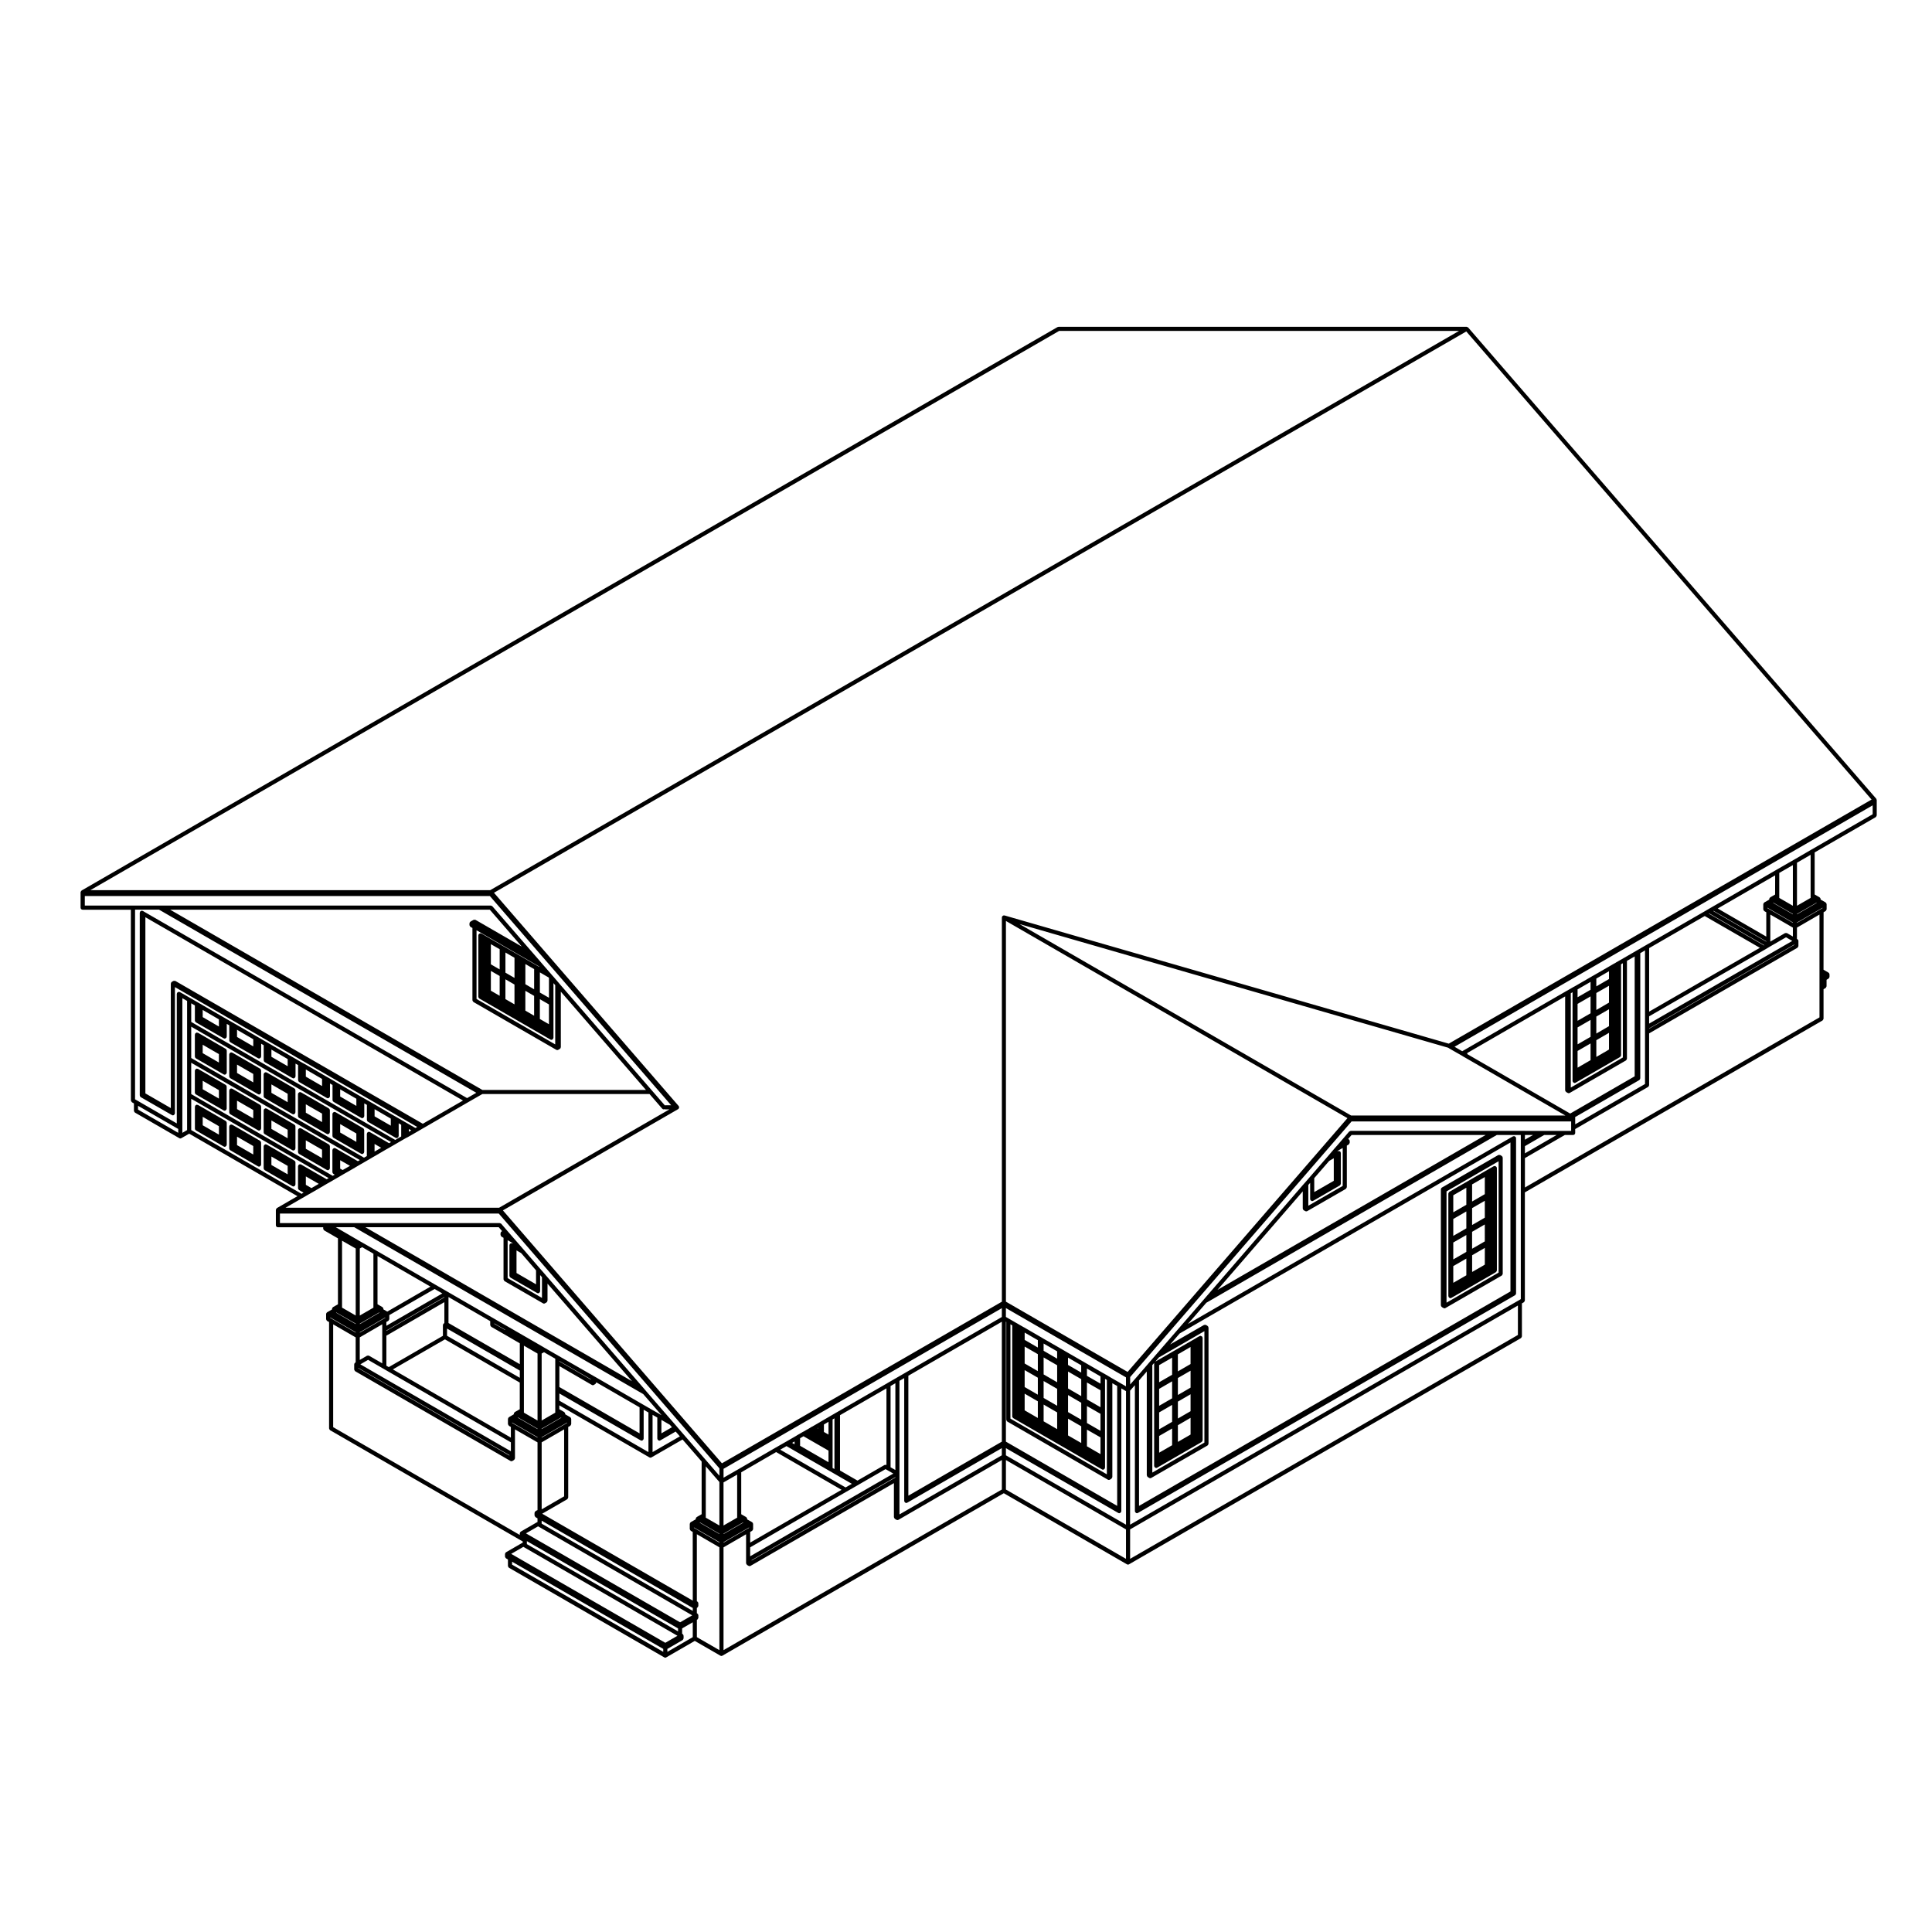 <?xml version="1.0" encoding="UTF-8"?>
<!-- Uploaded to: SVG Repo, www.svgrepo.com, Generator: SVG Repo Mixer Tools -->
<svg fill="#000000" width="800px" height="800px" version="1.1" viewBox="144 144 512 512" xmlns="http://www.w3.org/2000/svg">
 <g>
  <path d="m178.7 435.65c0 0.02 0.023 0.039 0.023 0.059 0.012 0.082 0.039 0.125 0.082 0.188 0.035 0.07 0.066 0.117 0.121 0.156 0.02 0.02 0.02 0.051 0.047 0.059l0.52 0.309v1.949c0 0.031 0.023 0.051 0.023 0.082 0.004 0.07 0.039 0.117 0.074 0.176 0.039 0.07 0.066 0.117 0.125 0.168 0.02 0.012 0.02 0.039 0.047 0.051l11.75 6.781c0.086 0.059 0.18 0.082 0.273 0.082 0.09 0 0.188-0.02 0.273-0.082l2.082-1.188 28.688 16.559-5.457 3.16c-0.02 0.012-0.02 0.039-0.039 0.059-0.059 0.039-0.09 0.102-0.121 0.156-0.035 0.07-0.07 0.117-0.082 0.188 0 0.02-0.023 0.039-0.023 0.07v4.066c0 0.297 0.242 0.539 0.543 0.539h12v0.371c0 0.02 0.023 0.039 0.023 0.07 0.012 0.07 0.039 0.117 0.074 0.176 0.035 0.07 0.066 0.117 0.125 0.168 0.02 0.012 0.02 0.039 0.047 0.051l3.641 2.106v17.469l-1.293 0.746c-0.02 0.012-0.02 0.039-0.047 0.051-0.039 0.039-0.066 0.07-0.102 0.102-0.012 0.031-0.039 0.031-0.055 0.051-0.012 0.031 0 0.051-0.012 0.07-0.02 0.051-0.031 0.09-0.035 0.137 0 0.02-0.023 0.039-0.023 0.07v0.137l-1.293 0.746c-0.023 0.012-0.023 0.039-0.047 0.051-0.039 0.039-0.07 0.059-0.098 0.102-0.016 0.02-0.047 0.02-0.059 0.051-0.012 0.02 0 0.051-0.012 0.07-0.02 0.051-0.031 0.09-0.035 0.125 0 0.031-0.023 0.051-0.023 0.07v1.367c0 0.031 0.02 0.051 0.023 0.07 0.012 0.07 0.039 0.125 0.074 0.188 0.035 0.059 0.066 0.117 0.125 0.156 0.02 0.02 0.02 0.051 0.047 0.059l0.516 0.289v28.184c0 0.031 0.023 0.051 0.023 0.07 0.012 0.082 0.039 0.125 0.074 0.188 0.039 0.07 0.066 0.117 0.125 0.168 0.02 0.012 0.02 0.039 0.047 0.051l51.055 29.492v0.309c-0.02 0-0.035 0.031-0.055 0.039-0.023 0.012-0.047 0-0.07 0.012l-4.301 2.488c-0.023 0.02-0.023 0.039-0.047 0.059-0.039 0.031-0.066 0.059-0.098 0.102-0.016 0.02-0.039 0.02-0.055 0.051-0.016 0.012 0 0.039-0.012 0.07-0.02 0.039-0.031 0.082-0.035 0.125-0.004 0.031-0.031 0.039-0.031 0.07v0.66c0 0.031 0.023 0.051 0.023 0.07 0.004 0.07 0.047 0.125 0.074 0.188 0.039 0.059 0.066 0.117 0.121 0.156 0.02 0.02 0.02 0.051 0.039 0.059l0.523 0.312v1.723c0 0.02 0.02 0.039 0.031 0.07 0.004 0.07 0.039 0.117 0.074 0.176 0.035 0.07 0.066 0.125 0.125 0.168 0.016 0.02 0.02 0.051 0.039 0.051l41.152 23.746c0.086 0.059 0.176 0.082 0.266 0.082 0.098 0 0.188-0.02 0.277-0.082l7.551-4.359 6.785 3.914c0.086 0.051 0.176 0.082 0.266 0.082 0.098 0 0.188-0.031 0.273-0.082l74.574-43.051 32.637 18.844c0.086 0.051 0.176 0.07 0.273 0.07 0.09 0 0.188-0.02 0.266-0.07l103.86-59.941c0.02-0.012 0.02-0.039 0.039-0.059 0.066-0.039 0.09-0.102 0.125-0.156 0.031-0.07 0.07-0.117 0.082-0.188 0-0.02 0.023-0.039 0.023-0.07v-8.734l0.504-0.297c0.023-0.012 0.023-0.051 0.047-0.059 0.059-0.039 0.086-0.102 0.117-0.156 0.039-0.059 0.07-0.105 0.082-0.188 0.004-0.02 0.031-0.039 0.031-0.07v-28.648l78.875-45.551c0.02-0.012 0.023-0.039 0.039-0.051 0.066-0.051 0.102-0.102 0.125-0.168 0.039-0.059 0.07-0.105 0.082-0.176 0-0.031 0.031-0.051 0.031-0.082v-7.812l0.523-0.309c0.02-0.012 0.02-0.039 0.039-0.051 0.059-0.051 0.102-0.102 0.125-0.168 0.039-0.059 0.066-0.105 0.082-0.176 0-0.031 0.031-0.051 0.031-0.082v-1.719l0.504-0.297c0.031-0.02 0.031-0.047 0.051-0.066 0.059-0.039 0.09-0.098 0.121-0.156s0.074-0.117 0.074-0.188c0.004-0.023 0.031-0.035 0.031-0.066v-0.664c0-0.023-0.023-0.047-0.031-0.07 0-0.047-0.012-0.086-0.031-0.125-0.012-0.023 0.004-0.051-0.012-0.07-0.012-0.023-0.047-0.023-0.059-0.051-0.031-0.039-0.059-0.07-0.102-0.102-0.02-0.016-0.02-0.047-0.051-0.059l-1.301-0.754 0.02-15.234 0.523-0.301c0.023-0.016 0.031-0.047 0.051-0.059 0.055-0.047 0.09-0.102 0.117-0.16 0.039-0.059 0.07-0.109 0.082-0.18 0-0.031 0.031-0.047 0.031-0.074v-1.355c0-0.031-0.031-0.039-0.031-0.07-0.004-0.051-0.02-0.09-0.039-0.133-0.012-0.02 0.012-0.051-0.012-0.07-0.012-0.023-0.039-0.023-0.055-0.047-0.031-0.039-0.066-0.07-0.105-0.102-0.02-0.016-0.02-0.047-0.039-0.059l-1.305-0.742v-0.125c0-0.023-0.023-0.039-0.035-0.066 0-0.055-0.012-0.09-0.031-0.133-0.012-0.031 0-0.055-0.012-0.074-0.016-0.02-0.039-0.023-0.059-0.047-0.031-0.039-0.059-0.07-0.098-0.102-0.023-0.016-0.023-0.047-0.047-0.055l-1.301-0.754v-11.145l16.172-9.336c0.023-0.016 0.023-0.047 0.047-0.059 0.059-0.047 0.09-0.098 0.125-0.16 0.039-0.059 0.059-0.105 0.07-0.18 0.012-0.02 0.035-0.039 0.035-0.066v-4.078c0-0.055-0.047-0.09-0.059-0.133-0.004-0.047 0.012-0.102-0.016-0.137-0.012-0.016-0.031-0.016-0.039-0.031-0.012-0.02-0.012-0.039-0.02-0.055l-108.14-124.87c-0.004-0.004-0.016 0-0.02-0.012-0.039-0.039-0.102-0.051-0.145-0.074-0.051-0.031-0.102-0.066-0.156-0.074-0.031-0.012-0.047-0.02-0.07-0.02-0.012 0-0.012-0.012-0.02-0.012h-108.14c-0.051 0-0.09 0.039-0.137 0.055-0.039 0.016-0.09-0.004-0.137 0.02l-258.62 149.31c-0.02 0.016-0.023 0.047-0.047 0.059-0.055 0.047-0.086 0.098-0.121 0.156-0.039 0.066-0.07 0.109-0.082 0.188 0 0.023-0.031 0.047-0.031 0.07v4.082c0 0.301 0.246 0.543 0.543 0.543h12.781l0.008 50.574zm12.535 8.559-10.656-6.152v-1.012l10.543 6.082c0.035 0.02 0.074 0.02 0.109 0.031zm2.348-29.074v28.348l-1.258 0.73v-35.676l1.258 0.719zm0.816-6.66-2.348-1.352-0.395-0.215c-0.047-0.02-0.098 0-0.137-0.02-0.047-0.012-0.082-0.051-0.125-0.051-0.023 0-0.047 0.031-0.07 0.031-0.07 0.012-0.121 0.039-0.188 0.082-0.059 0.039-0.109 0.07-0.156 0.125-0.016 0.02-0.047 0.02-0.059 0.039-0.023 0.051-0.004 0.09-0.02 0.137s-0.051 0.082-0.051 0.125v34.34l-10.539-6.09-0.52-0.297v-50.262h6.352l84.086 48.535-2.445 1.406-85.523-49.359-0.398-0.238c-0.047-0.023-0.102-0.012-0.145-0.02-0.047-0.008-0.082-0.055-0.137-0.055-0.023 0-0.039 0.023-0.066 0.023-0.07 0.012-0.117 0.047-0.18 0.082-0.066 0.039-0.121 0.066-0.168 0.121-0.016 0.016-0.039 0.02-0.055 0.039-0.023 0.051-0.004 0.102-0.02 0.141-0.012 0.047-0.055 0.086-0.055 0.133v48.422c0 0.031 0.023 0.039 0.031 0.07 0.004 0.051 0.016 0.09 0.035 0.125 0.012 0.031 0 0.051 0.012 0.082 0.012 0.02 0.039 0.012 0.051 0.031 0.035 0.039 0.059 0.07 0.105 0.105 0.02 0.012 0.02 0.051 0.047 0.059l8.23 4.731c0.086 0.051 0.176 0.082 0.273 0.082 0.18 0 0.316-0.105 0.418-0.258 0.012-0.012 0.039 0 0.051-0.02 0.023-0.051 0.004-0.102 0.016-0.145 0.016-0.039 0.055-0.082 0.055-0.125l-0.004-0.445v-32.996l64.215 37.066-0.484 0.277-1.996-1.152-0.586-0.332-0.398-0.227-1.742-1.012h-0.004l-0.977-0.559-5.375-3.117h-0.004v-0.012l-0.594-0.332h-0.004l-0.371-0.215v-0.012l-1.785-1.012h-0.004l-0.977-0.559-5.375-3.117-0.594-0.344-0.359-0.207h-0.004v-0.012l-1.762-1.023-0.984-0.551-5.379-3.129h-0.004l-0.645-0.344-0.379-0.215-1.762-1.023-0.973-0.559h-0.004l-5.965-3.449h-0.004v-0.012l-0.398-0.215h-0.004l-1.754-1.023-0.984-0.559-5.379-3.117-0.586-0.332h-0.004l-0.395-0.227-1.754-1.004-0.977-0.57-5.387-3.117v-0.012l-0.586-0.332-0.398-0.227zm88.828-3.648v-5.344l2.324 1.34v5.352zm2.32 3.094v5.254l-2.324-1.352v-5.25zm-3.551-10.523h-0.016c-0.004-0.004-0.004-0.016-0.012-0.02h-0.012c0-0.004 0-0.012-0.012-0.016l-0.016-0.012h-0.016c0-0.004-0.004 0-0.012-0.004l-0.012-0.004c-0.004-0.004-0.004-0.016-0.012-0.02l-9.039-5.195h-0.004v-0.004l-0.047-0.031-0.598-0.359c-0.004-0.004-0.016 0-0.02-0.004-0.004 0-0.004-0.012-0.012-0.012l-0.195-0.105-0.387-0.215c-0.039-0.023-0.09-0.012-0.137-0.02-0.047-0.012-0.082-0.055-0.133-0.055-0.031 0-0.047 0.023-0.074 0.031-0.066 0.012-0.117 0.039-0.176 0.07-0.066 0.039-0.117 0.074-0.168 0.133-0.016 0.02-0.047 0.02-0.055 0.047-0.023 0.039-0.004 0.09-0.02 0.137-0.012 0.047-0.051 0.082-0.051 0.125v16.293c0 0.02 0.023 0.039 0.023 0.07 0.004 0.039 0.016 0.082 0.035 0.125 0.012 0.02 0 0.051 0.012 0.07 0.012 0.02 0.039 0.012 0.051 0.031 0.035 0.051 0.059 0.082 0.105 0.117 0.02 0.012 0.02 0.039 0.047 0.051l18.824 10.863c0.086 0.051 0.176 0.082 0.273 0.082 0.188 0 0.324-0.105 0.418-0.246 0.012-0.02 0.039-0.012 0.051-0.031 0.023-0.051 0.004-0.09 0.02-0.137s0.055-0.082 0.055-0.137v-14.473l0.465 0.535v15.695l-20.852-12.035v-18.207l16.516 9.547 0.168 0.195zm-4.051 4.363v-5.336l2.402 1.391v5.336zm2.398 3.152v5.246l-2.402-1.387v-5.25zm-6.258-5.356v-5.344l2.332 1.34v5.352zm2.332 3.09v5.25l-2.332-1.352v-5.238zm13.059 7.535v5.246l-2.41-1.387v-5.246zm-2.402-3.148v-5.34l2.309 1.344 0.098 0.109v5.269zm-17.047-19.254c-0.02-0.02-0.047 0-0.07-0.016-0.066-0.023-0.125-0.023-0.203-0.023-0.074 0-0.133-0.004-0.203 0.023-0.023 0.012-0.047-0.004-0.07 0.012l-0.785 0.449c-0.02 0.012-0.023 0.047-0.047 0.055-0.039 0.035-0.07 0.059-0.102 0.102-0.016 0.023-0.047 0.023-0.059 0.051-0.016 0.02 0 0.047-0.012 0.074-0.016 0.039-0.023 0.082-0.031 0.121-0.004 0.023-0.031 0.047-0.031 0.07v0.465c0 0.023 0.023 0.047 0.031 0.07 0.004 0.074 0.039 0.121 0.074 0.188 0.039 0.066 0.066 0.105 0.125 0.156 0.02 0.016 0.023 0.047 0.047 0.059l0.508 0.293v19.141c0 0.031 0.02 0.039 0.023 0.07 0.012 0.07 0.039 0.117 0.082 0.188 0.035 0.059 0.066 0.105 0.121 0.156 0.02 0.02 0.02 0.039 0.047 0.059l21.941 12.664c0.086 0.051 0.18 0.07 0.273 0.07 0.09 0 0.188-0.02 0.273-0.07l0.387-0.227c0.023-0.012 0.023-0.039 0.047-0.059 0.047-0.031 0.07-0.07 0.105-0.105 0.016-0.02 0.047-0.012 0.055-0.031 0.012-0.031 0-0.059 0.012-0.082 0.016-0.039 0.023-0.082 0.031-0.125 0.004-0.031 0.031-0.039 0.031-0.07l-0.004-14.703 22.566 26.047h-43.336l-82.758-47.773h84.707l8.473 9.77zm-3.328 47.871-10.652 6.16-65.562-37.844c-0.02-0.016-0.051 0-0.07-0.012-0.066-0.023-0.125-0.023-0.195-0.023s-0.133-0.004-0.203 0.02c-0.023 0.012-0.047 0-0.07 0.012l-0.395 0.219c-0.023 0.016-0.023 0.051-0.051 0.066-0.039 0.031-0.07 0.059-0.102 0.102-0.016 0.02-0.047 0.02-0.055 0.051-0.012 0.016 0 0.047-0.012 0.066-0.02 0.047-0.023 0.086-0.031 0.125-0.004 0.031-0.031 0.047-0.031 0.074v32.988l-6.742-3.894v-46.688zm-13.703 7.918-0.637 0.363v-0.73zm-10.941 0.465-0.023-0.012-0.004-0.012c-0.047-0.031-0.098-0.012-0.141-0.02-0.047-0.02-0.082-0.059-0.133-0.059-0.023 0-0.039 0.031-0.066 0.031-0.02 0-0.039-0.02-0.066-0.012-0.051 0.02-0.074 0.07-0.121 0.09-0.059 0.039-0.109 0.059-0.156 0.117-0.016 0.02-0.047 0.02-0.055 0.039 0 0-0.004 0-0.004 0.012-0.023 0.039-0.004 0.09-0.02 0.137-0.012 0.051-0.055 0.082-0.055 0.125v5.836c0 0.02 0.02 0.031 0.023 0.051l-0.766 0.441-45.793-26.414v-8.305l52.961 30.582-0.527 0.309zm2.957 4.137-1.75 1.012v-2.016zm-12.102 0.137c-0.047-0.031-0.098 0-0.141-0.02-0.047-0.012-0.082-0.059-0.133-0.059-0.02 0-0.035 0.031-0.055 0.031-0.031 0-0.055-0.012-0.082 0-0.039 0.012-0.066 0.051-0.105 0.07-0.004 0.012-0.012 0.012-0.016 0.012-0.059 0.039-0.109 0.059-0.156 0.117-0.016 0.012-0.039 0.012-0.055 0.039 0 0 0 0.012-0.004 0.012-0.023 0.039-0.004 0.102-0.02 0.137-0.016 0.051-0.055 0.09-0.055 0.137v5.836c0 0.031 0.02 0.039 0.023 0.07 0.004 0.051 0.02 0.09 0.039 0.137 0.012 0.02 0 0.051 0.012 0.082 0.012 0.02 0.035 0.02 0.051 0.031 0.031 0.039 0.055 0.07 0.098 0.102 0.02 0.012 0.02 0.039 0.047 0.059l0.344 0.195-0.523 0.309-37.504-21.66-0.004-8.301 44.691 25.789-0.523 0.297zm3.84 4.652-1.941 1.113-0.66-0.371v-2.231zm-42.074-38.141v-4.934l0.969 0.57v4.004c0 0.031 0.023 0.051 0.031 0.07 0.004 0.051 0.016 0.09 0.039 0.137 0.012 0.031 0 0.051 0.012 0.082 0.012 0.02 0.035 0.012 0.051 0.031 0.031 0.039 0.055 0.07 0.098 0.102 0.02 0.02 0.02 0.051 0.047 0.059l7.356 4.231c0.086 0.051 0.176 0.07 0.273 0.07 0.18 0 0.316-0.102 0.418-0.238 0.012-0.02 0.039-0.02 0.051-0.039 0.023-0.039 0.004-0.09 0.02-0.137 0.016-0.039 0.055-0.082 0.055-0.125v-3.363l0.664 0.383v4.016c0 0.031 0.023 0.039 0.031 0.07 0.004 0.051 0.02 0.09 0.039 0.137 0.012 0.02 0 0.051 0.012 0.082 0.012 0.012 0.035 0.012 0.047 0.02 0.031 0.051 0.059 0.082 0.102 0.105 0.02 0.012 0.02 0.051 0.047 0.059l7.352 4.231c0.086 0.039 0.176 0.07 0.273 0.07 0.188 0 0.316-0.105 0.418-0.246 0.016-0.02 0.039-0.012 0.055-0.031 0.023-0.039 0.004-0.09 0.016-0.137 0.016-0.051 0.055-0.082 0.055-0.125v-3.375l0.676 0.395v4.004c0 0.031 0.023 0.051 0.031 0.082 0.004 0.051 0.016 0.082 0.035 0.125 0.016 0.031 0 0.059 0.016 0.082 0.012 0.02 0.035 0.012 0.047 0.031 0.031 0.039 0.059 0.07 0.102 0.105 0.02 0.012 0.02 0.039 0.047 0.051l7.344 4.231c0.086 0.051 0.176 0.082 0.273 0.082 0.188 0 0.316-0.105 0.418-0.246 0.012-0.02 0.039-0.02 0.051-0.031 0.023-0.051 0.004-0.102 0.02-0.137 0.012-0.051 0.051-0.09 0.051-0.137v-3.363l0.676 0.383v4.016c0 0.031 0.023 0.051 0.031 0.07 0.004 0.059 0.02 0.09 0.047 0.137 0.012 0.031 0 0.059 0.012 0.09 0.012 0.02 0.031 0.012 0.047 0.02 0.031 0.039 0.055 0.07 0.098 0.102 0.02 0.02 0.02 0.051 0.047 0.059l7.352 4.231c0.086 0.039 0.18 0.07 0.273 0.07 0.188 0 0.316-0.105 0.418-0.246 0.016-0.012 0.039-0.012 0.055-0.031 0.023-0.039 0.004-0.09 0.016-0.137 0.012-0.047 0.055-0.082 0.055-0.125v-3.375l0.676 0.395v4.004c0 0.02 0.023 0.039 0.023 0.059 0.004 0.051 0.02 0.102 0.039 0.137 0.012 0.031 0 0.059 0.012 0.09 0.012 0.012 0.035 0.012 0.051 0.031 0.031 0.039 0.055 0.059 0.102 0.102 0.02 0.012 0.02 0.039 0.047 0.051l7.324 4.242c0.086 0.051 0.18 0.082 0.273 0.082 0.18 0 0.324-0.105 0.418-0.246 0.012-0.012 0.039-0.012 0.051-0.031 0.023-0.051 0.004-0.102 0.02-0.145 0.016-0.039 0.055-0.082 0.055-0.125v-3.375l0.691 0.402v3.996c0 0.031 0.023 0.039 0.023 0.07 0.004 0.051 0.02 0.09 0.039 0.137 0.012 0.031 0 0.051 0.012 0.082 0.012 0.02 0.035 0.012 0.051 0.031 0.031 0.039 0.059 0.07 0.102 0.102 0.02 0.02 0.02 0.039 0.047 0.059l7.34 4.242c0.086 0.051 0.18 0.07 0.273 0.07 0.18 0 0.316-0.102 0.418-0.238 0.012-0.02 0.039-0.02 0.051-0.039 0.023-0.039 0.004-0.09 0.016-0.137 0.016-0.039 0.055-0.082 0.055-0.125v-3.363l0.664 0.383v3.098l-1.57 0.918zm3.039-1.277v-1.898l4.297 2.5v1.898zm9.102 5.262v-1.898l4.301 2.5v1.891zm9.109 5.254v-1.898l4.309 2.5v1.898zm9.121 5.266v-1.898l4.301 2.5v1.891zm9.102 5.266v-1.898l4.289 2.488v1.898zm9.121 5.254v-1.898l4.293 2.5v1.867zm-48.594 3.641v-8.293l36.422 21.02-0.527 0.309-6.727-3.883-0.023-0.02h-0.004l-0.016-0.012c-0.039-0.031-0.098-0.012-0.137-0.02-0.051-0.012-0.082-0.051-0.137-0.051-0.023 0-0.035 0.012-0.059 0.02-0.02 0-0.047-0.012-0.066-0.012-0.051 0.02-0.082 0.07-0.125 0.09-0.066 0.031-0.117 0.059-0.16 0.117-0.016 0.012-0.035 0.012-0.051 0.031v0.012s-0.004 0.012-0.012 0.012c-0.023 0.039-0.004 0.09-0.02 0.137-0.012 0.051-0.055 0.082-0.055 0.125v5.844c0 0.02 0.023 0.039 0.031 0.07 0.004 0.051 0.016 0.09 0.035 0.125 0.012 0.031 0 0.059 0.012 0.082 0.012 0.02 0.039 0.02 0.051 0.031 0.035 0.051 0.059 0.07 0.102 0.105 0.02 0.012 0.02 0.039 0.047 0.051l1.184 0.691-0.527 0.312zm33.801 14.25-1.941 1.125-1.484-0.867v-2.231zm-4.301 3.727 1.602-0.926h0.004l0.398-0.227 0.621-0.352 3.023-1.754c0-0.012 0.004-0.012 0.004-0.012l0.988-0.578h0.016l1.605-0.926h0.004l1.617-0.938h0.004c0-0.012 0.004 0 0.004 0l0.398-0.246 0.598-0.344h0.004l3.027-1.734c0-0.012 0.004-0.012 0.004-0.012l0.977-0.578c0.004 0 0.012 0 0.02-0.012l1.613-0.926 1.605-0.938 0.398-0.227v-0.012l0.609-0.344h0.004l3.012-1.762 0.996-0.559 1.613-0.938 2.102-1.219 0.398-0.227v-0.012h0.004l0.641-0.32 2.266-1.301 1.566-0.918 0.387-0.215 11.738-6.801 3.523-2.023 0.273-0.145h44.289l3.359 3.879c0.105 0.125 0.262 0.188 0.414 0.188 0.074 0 0.141-0.051 0.211-0.082 0.066 0.031 0.117 0.082 0.188 0.082l1.098-0.004-45.133 26.066h-56.605zm8.816 7.766h4.891l76.574 44.219 4.867 5.606-0.312-0.176v-0.012l-2.348-1.34-2.344-1.352-12.531-7.25h-0.004l-0.398-0.227h-0.004l-9.418-5.41-3.508-2.023h-0.004l-0.797-0.473-0.008-0.004-8.602-4.969-4.324-2.488-12.148-7.019-3.129-1.809-15.664-9.043s0-0.012-0.004-0.012l-3.543-2.023h-0.004l-0.777-0.441zm43.688 2.117c0.012 0.07 0.039 0.125 0.074 0.188 0.035 0.059 0.066 0.117 0.125 0.156 0.02 0.012 0.023 0.051 0.051 0.059l0.508 0.289v11.004c0 0.031 0.023 0.051 0.023 0.07 0.012 0.07 0.039 0.117 0.074 0.176 0.035 0.07 0.066 0.117 0.125 0.168 0.02 0.012 0.02 0.039 0.039 0.059l10.191 5.875c0.086 0.051 0.176 0.082 0.273 0.082 0.09 0 0.188-0.031 0.266-0.082l0.387-0.215c0.023-0.012 0.023-0.051 0.051-0.059 0.059-0.039 0.086-0.09 0.125-0.156 0.035-0.07 0.066-0.117 0.074-0.188 0-0.02 0.031-0.039 0.031-0.07v-4.516l22.395 25.852-70.656-40.809h35.332l0.891 1.031-0.137 0.082c-0.023 0.02-0.023 0.051-0.047 0.07-0.035 0.02-0.066 0.051-0.098 0.09-0.016 0.02-0.047 0.02-0.059 0.051-0.012 0.02 0 0.051-0.012 0.07-0.016 0.051-0.023 0.082-0.031 0.137-0.004 0.02-0.031 0.031-0.031 0.059v0.465c0.012 0.02 0.035 0.031 0.035 0.062zm2.356 10.84c0.004 0.051 0.012 0.082 0.031 0.125 0.012 0.02 0 0.051 0.012 0.07s0.039 0.012 0.055 0.031c0.031 0.051 0.055 0.09 0.105 0.117 0.016 0.02 0.02 0.039 0.039 0.059l7.047 4.066c0.086 0.059 0.176 0.082 0.273 0.082 0.188 0 0.324-0.105 0.418-0.246 0.016-0.02 0.039-0.012 0.051-0.031 0.02-0.039 0.004-0.09 0.016-0.137s0.055-0.082 0.055-0.137v-4.273l0.488 0.551v5.5l-9.098-5.246v-10.055l1.223 0.719 0.176 0.195-0.109-0.059c-0.047-0.031-0.098-0.012-0.141-0.02-0.047-0.02-0.082-0.059-0.133-0.059-0.023 0-0.039 0.02-0.066 0.031-0.07 0-0.121 0.039-0.18 0.07-0.066 0.039-0.121 0.07-0.168 0.125-0.016 0.02-0.047 0.02-0.055 0.039-0.023 0.051-0.012 0.102-0.016 0.145-0.016 0.039-0.059 0.082-0.059 0.125v8.137c0 0.039 0.023 0.051 0.035 0.074zm1.844-0.824v-5.984l1.23 0.711 3.945 4.574v3.699zm37.367 44.016c0.012 0.051-0.004 0.102 0.016 0.137 0.012 0.02 0.035 0.012 0.051 0.031 0.098 0.137 0.238 0.246 0.418 0.246 0.09 0 0.188-0.02 0.273-0.082l4.055-2.332 1.109 1.281-7.234 4.16v-9.871l1.258 0.719v5.57c0 0.059 0.043 0.09 0.055 0.141zm1.031-1.527v-3.562l2.238 1.301 0.559 0.641zm-18.449-12.832c0.086 0.051 0.18 0.082 0.273 0.082 0.102 0 0.203-0.031 0.293-0.09l0.398-0.246c0.02-0.012 0.02-0.039 0.035-0.051 0.055-0.051 0.082-0.102 0.109-0.168 0.035-0.059 0.074-0.117 0.082-0.188 0 0 0.012-0.012 0.012-0.02l11.457 6.621v6.898l-21.25-12.273v-5.551zm-8.59-6.234v-0.09l8.324 4.801v0.105zm21.523 20.926c0.086 0.059 0.176 0.082 0.273 0.082 0.188 0 0.324-0.105 0.418-0.246 0.012-0.02 0.039-0.012 0.051-0.031 0.023-0.039 0.004-0.09 0.016-0.137s0.055-0.082 0.055-0.137v-7.644l1.266 0.73v10.5l-23.602-13.629v-1.91zm-26.219-0.723v-0.105l6.75-3.883v0.09l-0.523 0.309zm5.957-2.188v17.75l-5.953 3.445v-17.758zm-0.781-3.07-5.176 2.992v-0.105l5.176-2.984zm-5.176 0.727v-17.75l0.629-0.352 2.977 1.723v14.297zm-4.16 29.906 3.215-1.867 0.125 0.082h0.012l40.707 23.508-3.211 1.848zm40.305 25.191v0.785l-40.062-23.125v-0.797zm-45.043-54.094c0.004 0.07 0.039 0.125 0.074 0.188 0.035 0.059 0.066 0.117 0.121 0.156 0.02 0.02 0.02 0.051 0.039 0.059l0.504 0.297v2.828l-31.277-18.078 13.809-7.961 19.828 11.453v7.062l-1.305 0.746c-0.023 0.02-0.023 0.039-0.047 0.059-0.039 0.031-0.066 0.059-0.102 0.102-0.016 0.02-0.047 0.02-0.059 0.051-0.012 0.02 0 0.039-0.004 0.07-0.02 0.039-0.031 0.082-0.035 0.125-0.004 0.031-0.031 0.051-0.031 0.07v0.125l-1.281 0.754c-0.02 0.02-0.02 0.039-0.039 0.059-0.039 0.031-0.066 0.059-0.098 0.102-0.016 0.02-0.039 0.02-0.055 0.039-0.012 0.031 0 0.059-0.012 0.07-0.02 0.051-0.031 0.09-0.035 0.137-0.004 0.031-0.031 0.039-0.031 0.07v1.359c0.012 0.031 0.031 0.031 0.035 0.059zm-34.125-29.664v0.102l-5.164 3.004v-0.117zm-5.172 0.836v-17.75l0.613-0.363 2.996 1.723v14.309zm7.043 4.07v-0.102l15.367-8.879v0.102zm15.367-7.613v5.531l-0.109 0.07c-0.02 0.012-0.02 0.039-0.039 0.059-0.039 0.031-0.066 0.051-0.102 0.09-0.016 0.031-0.047 0.031-0.055 0.051-0.012 0.02 0 0.051-0.012 0.07-0.02 0.051-0.023 0.09-0.035 0.137-0.004 0.02-0.031 0.039-0.031 0.059v2.852l-14.348 8.289-0.637-0.363v-7.961zm-15.367 6.258v-1.012l0.508-0.289c0.02-0.012 0.023-0.039 0.047-0.059 0.055-0.039 0.086-0.102 0.121-0.156 0.035-0.055 0.066-0.117 0.074-0.188 0-0.02 0.031-0.039 0.031-0.07v-1.055l12-6.918 2.047 1.18zm0.238-3.758-1.023-0.59v-0.137c0-0.031-0.023-0.051-0.031-0.07-0.004-0.051-0.016-0.09-0.035-0.137-0.012-0.02 0-0.039-0.012-0.07-0.012-0.02-0.039-0.02-0.059-0.051-0.031-0.031-0.055-0.059-0.098-0.09-0.02-0.02-0.02-0.051-0.047-0.059l-1.281-0.746v-12.773l14.031 8.105zm-0.543 1.562v0.105l-0.508 0.289v0.012l-6.223 3.613v-0.105zm-0.789 1.812v10.344l-3.488-2.016c-0.02-0.012-0.051 0-0.074-0.012-0.066-0.031-0.125-0.031-0.203-0.031-0.074 0-0.133 0-0.203 0.031-0.023 0.012-0.051 0-0.074 0.012l-1.918 1.113v-5.984zm-5.801 10.605 2.047-1.188 4.031 2.332 1.18 0.68 32.633 18.844v2.371zm39.504 24.062v0.117l-40.043-23.145v-0.09zm-5.066-34.418c0.012 0.082 0.039 0.125 0.082 0.188 0.035 0.07 0.066 0.117 0.121 0.168 0.02 0.012 0.02 0.039 0.047 0.059l3.93 2.254 3.637 2.117v5.523l-18.898-10.902v-6.887l11.055 6.387v1.031c0 0.027 0.023 0.047 0.027 0.062zm1.059-0.383v-0.102l2.856 1.652c-0.004 0.02 0.012 0.051 0.004 0.07 0 0.012-0.004 0.012-0.004 0.02zm11.457 27.793v0.105l-5.195-3.004v-0.102zm-3.613-4.254v-17.746l3.613 2.086v17.75zm-1.086-11.148v1.918l-19.285-11.141v-1.91zm-2.043 13.77 6.742 3.879v0.117l-6.242-3.602-0.504-0.297v-0.098zm-41.445-46.113v17.75l-3.617-2.086v-17.738zm-5.184 16.926 5.184 2.973v0.117l-5.184-3.004zm-1.059 1.75v-0.012l-0.508-0.289v-0.105l6.75 3.906v0.105zm50 56.336c-0.023 0.012-0.023 0.039-0.047 0.059-0.039 0.031-0.066 0.059-0.098 0.09-0.016 0.031-0.039 0.031-0.055 0.051-0.016 0.02 0 0.051-0.012 0.07-0.02 0.051-0.031 0.09-0.035 0.137-0.004 0.02-0.031 0.039-0.031 0.07v0.414l-49.453-28.566v-27.246l5.965 3.457v6.609l-0.125 0.07c-0.02 0.02-0.02 0.039-0.039 0.059-0.035 0.031-0.066 0.059-0.098 0.102-0.016 0.02-0.047 0.02-0.059 0.051-0.016 0.02 0 0.051-0.012 0.07-0.02 0.039-0.031 0.082-0.035 0.125 0 0.031-0.023 0.039-0.023 0.07v1.34c0 0.031 0.023 0.051 0.031 0.082 0.004 0.07 0.039 0.117 0.074 0.176 0.035 0.07 0.066 0.117 0.125 0.168 0.02 0.012 0.02 0.039 0.039 0.051l41.137 23.773c0.086 0.051 0.176 0.07 0.273 0.07 0.098 0 0.195-0.02 0.281-0.082l0.387-0.238c0.02-0.012 0.02-0.039 0.039-0.051 0.055-0.039 0.086-0.102 0.117-0.156 0.035-0.07 0.07-0.117 0.082-0.188 0-0.031 0.023-0.051 0.023-0.07v-7.648l5.977 3.438v17.957c-0.02 0-0.031 0.031-0.055 0.039-0.023 0-0.051-0.012-0.07 0l-0.387 0.227c-0.023 0.012-0.023 0.039-0.047 0.059-0.039 0.031-0.066 0.059-0.102 0.105-0.016 0.012-0.039 0.012-0.055 0.039-0.016 0.02 0 0.051-0.012 0.059-0.02 0.051-0.031 0.09-0.035 0.137-0.004 0.031-0.031 0.039-0.031 0.07v0.672c0 0.02 0.023 0.039 0.031 0.059 0.012 0.082 0.039 0.125 0.074 0.188 0.035 0.07 0.066 0.117 0.121 0.156 0.02 0.02 0.02 0.051 0.047 0.059l0.52 0.309v0.973c-0.023 0.012-0.039 0.039-0.059 0.039-0.023 0.012-0.047 0-0.07 0.012zm37.746 31.871-40.059-23.113v-0.777l40.059 23.113zm0.547-2.398-40.844-23.566 3.223-1.859 0.125 0.07h0.004l40.707 23.496zm7.277-1.496-6.731 3.894v-0.777l4.027-2.332c0.02-0.012 0.023-0.051 0.047-0.059 0.055-0.039 0.086-0.102 0.121-0.156 0.035-0.07 0.066-0.117 0.074-0.188 0.004-0.031 0.031-0.051 0.031-0.07l-0.004-0.68c0-0.031-0.023-0.039-0.031-0.07-0.004-0.051-0.016-0.09-0.035-0.125-0.012-0.031 0-0.059-0.012-0.082-0.012-0.02-0.039-0.02-0.055-0.051-0.031-0.039-0.055-0.059-0.098-0.09-0.02-0.02-0.02-0.039-0.047-0.059l-0.109-0.07v-1.406l2.816-1.621zm0-6.957-40.047-23.125v-0.785l40.047 23.137zm0-2.719-39.902-23.035 6.625-3.828c0.02-0.012 0.023-0.039 0.039-0.059 0.059-0.039 0.09-0.09 0.125-0.156 0.031-0.059 0.066-0.105 0.074-0.188 0.004-0.02 0.031-0.039 0.031-0.059v-18.695l0.523-0.297c0.023-0.02 0.023-0.051 0.047-0.07 0.059-0.039 0.09-0.09 0.121-0.156 0.035-0.059 0.07-0.105 0.074-0.176 0.004-0.031 0.031-0.039 0.031-0.07v-1.359c0-0.031-0.023-0.039-0.031-0.07-0.004-0.051-0.016-0.09-0.031-0.125-0.012-0.02 0-0.051-0.012-0.082-0.016-0.02-0.047-0.02-0.059-0.039-0.031-0.039-0.059-0.07-0.098-0.102-0.02-0.02-0.02-0.051-0.047-0.059l-1.305-0.754v-0.125c0-0.02-0.023-0.051-0.031-0.07-0.004-0.051-0.016-0.09-0.035-0.125-0.012-0.031 0-0.051-0.012-0.07-0.012-0.02-0.039-0.031-0.055-0.051-0.031-0.039-0.055-0.07-0.102-0.102-0.016-0.02-0.02-0.039-0.039-0.059l-1.293-0.746v-1.023l23.875 13.793c0.086 0.051 0.18 0.07 0.273 0.07 0.09 0 0.188-0.02 0.266-0.07l8.238-4.742 5.059 5.836v13.957l-1.293 0.754c-0.023 0.012-0.023 0.039-0.047 0.059-0.039 0.031-0.066 0.051-0.098 0.09-0.016 0.031-0.047 0.031-0.059 0.051-0.016 0.02 0 0.051-0.012 0.082-0.016 0.039-0.031 0.082-0.031 0.125-0.004 0.02-0.031 0.039-0.031 0.059v0.145l-1.301 0.734c-0.023 0.02-0.023 0.051-0.047 0.059-0.039 0.031-0.07 0.059-0.102 0.102-0.016 0.02-0.047 0.02-0.055 0.051-0.016 0.02 0 0.051-0.004 0.07-0.02 0.039-0.031 0.082-0.035 0.125-0.004 0.031-0.031 0.039-0.031 0.07v1.359c0 0.031 0.023 0.051 0.031 0.07 0.012 0.07 0.039 0.125 0.074 0.188 0.035 0.059 0.07 0.117 0.125 0.156 0.02 0.02 0.02 0.051 0.047 0.059l0.508 0.297 0.016 18.203zm7.055 13.117-5.969-3.445v-4.574l0.137-0.082c0.02-0.02 0.02-0.039 0.039-0.059 0.055-0.051 0.082-0.102 0.117-0.168 0.035-0.059 0.07-0.105 0.082-0.176 0-0.02 0.023-0.039 0.023-0.059v-0.672c0-0.039-0.023-0.051-0.031-0.082-0.004-0.051-0.016-0.09-0.035-0.125-0.012-0.02 0-0.051-0.012-0.07-0.012-0.02-0.039-0.031-0.055-0.039-0.035-0.039-0.059-0.07-0.105-0.105-0.02-0.012-0.02-0.039-0.047-0.059l-0.117-0.059v-1.406l0.133-0.082c0.02-0.012 0.02-0.039 0.039-0.051 0.055-0.051 0.082-0.102 0.117-0.168 0.035-0.059 0.07-0.105 0.082-0.188 0-0.02 0.023-0.039 0.023-0.059v-0.691c0-0.02-0.023-0.031-0.023-0.059-0.004-0.051-0.02-0.09-0.035-0.125-0.012-0.031 0-0.051-0.012-0.082-0.012-0.02-0.039-0.02-0.055-0.039-0.031-0.039-0.055-0.07-0.098-0.102-0.02-0.02-0.02-0.039-0.039-0.059l-0.133-0.07v-17.758l5.969 3.465zm0-28.496-6.238-3.621v-0.004l-0.508-0.289v-0.102l6.75 3.883v0.133zm0-2.273-5.176-2.984v-0.102l5.176 2.992zm0-2.262-3.606-2.074v-13.605l3.606 4.16zm0-13.191-3.738-4.316-5.481-6.328-1.828-2.106-0.258-0.312h-0.004c-0.004-0.012 0-0.012-0.004-0.012l-1.047-1.199-7.055-8.137-0.777-0.918h-0.004l-25.469-29.402-0.023-0.031-0.363-0.414v-0.012l-1.57-1.797-4.141-4.801-2.348-2.707-0.797-0.906-1.414-1.633-1.48-1.723c-0.004-0.012-0.012-0.012-0.02-0.02-0.051-0.051-0.121-0.059-0.191-0.09-0.059-0.02-0.109-0.07-0.18-0.07-0.004-0.012-0.012-0.02-0.02-0.02h-37.609l-0.801 0.004h-19.84v-2.527h57.988l58.477 67.531v1.945zm74.848 3.656-73.754 42.566v-27.238l5.977-3.465v7.668c0 0.02 0.023 0.039 0.031 0.07 0.004 0.07 0.039 0.117 0.074 0.188 0.035 0.059 0.066 0.105 0.121 0.145 0.016 0.031 0.02 0.051 0.047 0.07l0.387 0.227c0.086 0.039 0.176 0.07 0.273 0.07 0.098 0 0.188-0.031 0.273-0.082l37.973-21.914v9.004c0 0.031 0.02 0.039 0.023 0.07 0.012 0.07 0.047 0.117 0.074 0.188 0.039 0.059 0.066 0.117 0.121 0.156 0.02 0.02 0.023 0.039 0.047 0.059l0.398 0.238c0.09 0.051 0.188 0.07 0.277 0.07 0.09 0 0.188-0.02 0.273-0.07l27.398-15.836-0.008 7.816zm-68.574 8.711v0.105l-5.18 2.984v-0.102zm-5.18 0.824v-11.418l3.613-2.066v11.406zm28.098-14.453 1.57 0.906 4.348 2.508-1.668 0.953-17.316-10.004 1.656-0.945zm-9.914-7.441 0.641-0.371v0.734zm9.637 2.055v3.066l-7.527-4.348v-2.004l0.902-0.527zm-2.934-5.945 0.16-0.09v0.176zm1.719 0.996v-1.98l1.215-0.711v3.387zm2.301 9.543v-12.863l0.488-0.289v13.43zm16.094 1.488-37.941 21.914v-2.363l25.574-14.793 2.734-1.57h0.004l0.398-0.227v-0.012h0.004l7.164-4.133 0.52 0.297h0.004zm-0.73-1.672v-21.539l1.27-0.73v22.992zm1.273 2.609v0.105l-0.121 0.07c-0.004 0-0.004 0.012-0.004 0.012l-37.973 21.914v-0.102zm-2.363-3.223h-0.051c-0.066-0.031-0.121-0.02-0.195-0.02s-0.137-0.012-0.207 0.02c-0.016 0.012-0.047 0-0.066 0.012l-7.16 4.133-4.629-2.676v-14.66l12.305-7.106v20.297zm-11.902 6.586-24.215 13.992v-2.82l0.508-0.297c0.023-0.012 0.023-0.039 0.047-0.059 0.055-0.039 0.09-0.102 0.125-0.156 0.035-0.059 0.066-0.117 0.074-0.188 0-0.02 0.023-0.039 0.023-0.07v-1.359c0-0.031-0.023-0.039-0.023-0.07-0.004-0.051-0.016-0.09-0.039-0.125-0.004-0.02 0.004-0.051-0.004-0.07-0.016-0.031-0.039-0.031-0.055-0.039-0.031-0.051-0.055-0.082-0.102-0.105-0.02-0.012-0.02-0.039-0.047-0.059l-1.301-0.734v-0.145c0-0.02-0.023-0.039-0.031-0.059-0.004-0.051-0.016-0.09-0.035-0.125-0.004-0.031 0.004-0.059-0.004-0.082-0.016-0.02-0.039-0.02-0.059-0.039-0.023-0.039-0.055-0.07-0.098-0.102-0.02-0.02-0.02-0.051-0.047-0.059l-1.301-0.754v-11.117l9.25-5.359zm-24.523 9.984v0.102l-0.508 0.289-6.242 3.621v-0.117zm67-19.129-27.129 15.668v-35.395l1.258-0.73v32.539c0 0.059 0.047 0.09 0.055 0.137 0.012 0.047-0.004 0.09 0.016 0.137 0.016 0.02 0.039 0.012 0.051 0.031 0.102 0.137 0.238 0.246 0.418 0.246 0.098 0 0.188-0.031 0.273-0.082l25.051-14.453v1.902zm0-3.617-24.773 14.316v-31.785l24.773-14.309zm0-33.035-25.59 14.781-2.348 1.359-2.359 1.359c-0.004 0-0.004 0.012-0.004 0.012l-13.387 7.715h-0.004l-0.395 0.227-1.578 0.918-2.297 1.34h-0.004l-0.172 0.102c-0.012 0.012-0.016 0.012-0.02 0.012l-0.102 0.07-0.152 0.082c-0.004 0-0.004 0-0.012 0.012h-0.012l-1.789 1.043h-0.004-0.004l-0.07 0.02h-0.004l-0.156 0.102s0 0.012-0.004 0.012c-0.016 0.012-0.035 0-0.055 0.012l-0.121 0.082h-0.004l-0.055 0.039-0.117 0.059c-0.012 0-0.012 0.02-0.02 0.031-0.016 0.012-0.023 0-0.039 0.012l-0.055 0.039-0.387 0.227h-0.012c-0.004 0.012-0.004 0.012-0.012 0.012l-0.047 0.031v0.012c-0.02 0.012-0.039 0-0.055 0.012l-0.387 0.215h-0.004l-0.383 0.227v0.012l-0.449 0.234-0.141 0.07c-0.004 0.012-0.004 0.012-0.012 0.02h-0.012l-1.445 0.836c-0.004 0-0.004 0-0.004 0.012h-0.004l-0.387 0.238-1.953 1.125h-0.004l-0.695 0.402h-0.004l-2.746 1.57-9.789 5.668-3.883 2.223v-2.352l73.754-42.578-0.008 2.348zm32.902 64.09-31.82-18.367v-7.812l31.82 18.379zm0-9.051-31.82-18.379v-1.898l29.762 17.16c0.086 0.051 0.176 0.082 0.266 0.082 0.188 0 0.324-0.105 0.422-0.246 0.016-0.012 0.039-0.012 0.055-0.031 0.023-0.039 0-0.09 0.016-0.125 0.012-0.051 0.059-0.09 0.059-0.137v-32.543l1.246 0.73v35.387zm-31.695-27.723c0.012 0.07 0.035 0.117 0.07 0.176 0.039 0.07 0.07 0.117 0.125 0.168 0.023 0.012 0.023 0.039 0.051 0.051l26.641 15.402c0.086 0.051 0.176 0.07 0.266 0.07 0.105 0 0.203-0.031 0.297-0.082l0.383-0.246c0.02-0.012 0.02-0.039 0.031-0.051 0.059-0.051 0.09-0.105 0.121-0.168 0.031-0.07 0.066-0.117 0.074-0.188 0.004-0.02 0.02-0.039 0.02-0.059v-24.836l1.281 0.73v31.773l-29.488-17.023v-31.773l0.102 0.051v25.938c-0.004 0.016 0.016 0.039 0.027 0.066zm1.566-0.914c0.012 0.051 0.012 0.082 0.035 0.117 0.004 0.031-0.004 0.051 0.004 0.082 0.012 0.02 0.039 0.012 0.059 0.031 0.031 0.051 0.055 0.082 0.105 0.117 0.023 0.012 0.023 0.039 0.047 0.059l23.508 13.578c0.086 0.059 0.176 0.082 0.273 0.082 0.18 0 0.324-0.105 0.422-0.246 0.012-0.02 0.031-0.012 0.051-0.031 0.02-0.039 0-0.09 0.016-0.137 0.016-0.039 0.055-0.082 0.055-0.125v-23.516l0.484 0.277v25.004l-25.555-14.762v-24.992l0.48 0.289v24.105c-0.016 0.023 0.008 0.035 0.016 0.066zm6.766-16.551v4.488l-3.492-2.016v-4.488zm-3.488-3.781v-1.941l3.492 2.016v1.949zm3.488 10.016v4.5l-3.492-2.023v-4.488zm0 6.258v4.418l-3.492-2.023v-4.418zm5.121-9.551v4.5l-3.586-2.074-0.004-4.5zm-3.59-3.84v-1.918l3.586 2.066v1.941zm3.59 10.086v4.488l-3.586-2.074-0.004-4.488zm0 6.25v4.43l-3.586-2.074v-4.438zm6.379-8.816v4.488l-3.492-2.016v-4.488zm-3.5-3.769v-1.934l3.492 2.023v1.93zm3.5 10.02v4.488l-3.492-2.016v-4.504zm0 6.238v4.43l-3.492-2.004v-4.438zm5.106-9.539v4.488l-3.594-2.066v-4.488zm-3.59-3.824v-1.941l3.594 2.086v1.918zm3.59 10.066v4.5l-3.594-2.074v-4.488zm0 6.238v4.438l-3.594-2.074v-4.418zm6.758-13.523-1.523-0.875v-0.012l-2.363-1.352-0.371-0.227h-0.012v-0.012l-1.57-0.918c-0.012-0.012-0.023 0-0.039-0.012-0.016 0-0.016-0.02-0.035-0.031l-0.059-0.02-4.648-2.684-0.137-0.082h-0.004l-0.289-0.168-4.586-2.644c-0.012-0.012-0.02 0-0.02 0l-0.117-0.09c-0.023-0.012-0.051 0-0.074-0.02-0.012 0-0.012-0.02-0.016-0.02l-0.648-0.383-0.09-0.051-0.02-0.02c-0.02-0.012-0.035 0-0.051-0.012-0.012-0.012-0.012-0.02-0.031-0.031l-0.031-0.02-0.711-0.402v-0.012l-4.676-2.684-0.109-0.07c-0.012-0.012-0.016 0-0.023-0.012-0.012 0-0.012-0.02-0.02-0.02l-0.145-0.082-0.125-0.07-4.578-2.656h-0.016c-0.004 0.016-0.004 0.016-0.008 0.004l-0.16-0.082-0.012-0.012h-0.012c-0.012-0.012-0.012-0.02-0.02-0.031l-0.734-0.414c-0.012-0.012-0.02 0-0.031-0.012-0.012 0-0.012-0.012-0.012-0.012l-0.031-0.02-0.586-0.344-0.203-0.117h-0.004-0.004l-0.398-0.227-1.562-0.906h-0.004l-0.91-0.527v-2.352l31.82 18.363 0.004 2.375zm0.43-3.824-32.25-18.617v-100.89l90.504 52.254zm115.98-74.566c0.012 0.051 0.016 0.09 0.031 0.125 0.012 0.031 0 0.051 0.012 0.07 0.016 0.02 0.039 0.02 0.059 0.031 0.031 0.051 0.059 0.09 0.105 0.117 0.02 0.02 0.02 0.051 0.039 0.059l0.402 0.227c0.09 0.051 0.176 0.07 0.266 0.07 0.102 0 0.188-0.02 0.277-0.07l14.887-8.602c0.02-0.012 0.02-0.039 0.039-0.051 0.066-0.051 0.09-0.102 0.125-0.168 0.031-0.059 0.07-0.105 0.074-0.188 0.004-0.02 0.031-0.039 0.031-0.059v-25.926l2.047-1.18v31.77l-17.09 9.871-27.277-15.754v-0.289l25.941-15v24.867c0.004 0.035 0.031 0.059 0.031 0.078zm1.984-2.414c0.016 0.051 0 0.09 0.02 0.137 0.012 0.012 0.039 0.012 0.051 0.02 0.102 0.145 0.238 0.258 0.422 0.258 0.09 0 0.18-0.031 0.266-0.082l11.77-6.793c0.02-0.02 0.02-0.039 0.039-0.059 0.051-0.031 0.082-0.07 0.105-0.117 0.016-0.02 0.047-0.012 0.059-0.031s0-0.051 0.004-0.07c0.023-0.051 0.023-0.082 0.031-0.125 0.012-0.031 0.035-0.039 0.035-0.07v-24.117l0.473-0.273v24.98l-13.793 7.961v-24.984l0.465-0.277v23.496c-0.008 0.062 0.043 0.098 0.055 0.148zm4.719-22.539v4.481l-3.441 1.988v-4.481zm-3.441 0.227v-2.086l3.441-1.984v2.086zm3.441 6.008v4.488l-3.441 1.988v-4.488zm0 6.238v4.43l-3.441 1.988v-4.43zm4.883-15.289v4.469l-3.356 1.949v-4.5zm-3.356 0.164v-2.07l3.356-1.945v2.07zm3.356 6.062v4.481l-3.356 1.961v-4.508zm0 6.25v4.418l-0.117 0.059c-0.02 0.02-0.02 0.039-0.035 0.051l-0.055 0.031c-0.02 0.012-0.039 0.012-0.051 0.012-0.012 0.012-0.012 0.031-0.02 0.039h-0.02c-0.012 0.012-0.02 0-0.031 0.012-0.016 0-0.016 0.012-0.02 0.02l-0.145 0.07c0 0.012 0 0.012-0.004 0.012l-0.121 0.07s0 0.012-0.012 0.012h-0.004-0.004l-0.125 0.082v0.012h-0.012l-0.324 0.176c-0.012 0-0.012 0.02-0.02 0.031l-0.07 0.039c-0.012 0-0.02-0.012-0.031 0 0 0 0 0.012-0.004 0.012h-0.004c-0.012 0.012-0.023 0-0.035 0.012l-2.09 1.211v-4.43zm-8.984 22.387c0-0.02 0.016-0.031 0.012-0.059l16.992-9.801c0.02-0.012 0.023-0.039 0.039-0.051 0.051-0.039 0.074-0.07 0.105-0.117 0.016-0.02 0.047-0.02 0.055-0.039 0.016-0.02 0-0.051 0.004-0.07 0.02-0.039 0.031-0.082 0.035-0.117 0.004-0.031 0.035-0.051 0.035-0.082v-33.164l1.254-0.73v35.402l-18.504 10.688v-1.781c0.004-0.027-0.016-0.051-0.027-0.078zm-2.551-0.473h-56.793l-87.895-50.746 113.6 32.773 0.324 0.207h0.004c0.004 0 0.004 0.012 0.004 0.012l3.133 1.789h0.004l0.766 0.465c0.012 0.012 0.012 0 0.012 0zm-12.602 58.152-102.77 59.328v-7.805l102.77-59.324zm0.77-50.812v41.312l-0.492 0.297h-0.012l-103.04 59.48v-35.512l1.273-1.457v33.391c0 0.051 0.039 0.09 0.055 0.137 0.012 0.039-0.012 0.09 0.02 0.125 0.012 0.02 0.039 0.02 0.051 0.031 0.102 0.137 0.238 0.246 0.422 0.246 0.09 0 0.188-0.031 0.266-0.082l99.922-57.68c0.023-0.012 0.023-0.039 0.047-0.059 0.047-0.039 0.07-0.07 0.105-0.105 0.012-0.02 0.039-0.02 0.051-0.031 0.012-0.031 0-0.059 0.012-0.082 0.02-0.039 0.031-0.082 0.031-0.125 0.012-0.02 0.031-0.051 0.031-0.07v-41.172c0-0.051-0.039-0.082-0.051-0.125-0.012-0.039 0.012-0.102-0.02-0.137-0.012-0.02-0.039-0.031-0.059-0.051-0.051-0.059-0.102-0.09-0.168-0.117-0.059-0.039-0.105-0.07-0.176-0.09-0.023 0-0.039-0.02-0.07-0.02-0.051 0-0.086 0.039-0.125 0.051-0.051 0.012-0.102-0.012-0.137 0.02l-0.387 0.215h-0.004l-85.777 49.512 4.891-5.629 76.973-44.457h6.363zm-99.09 88.059c0 0.051 0.02 0.09 0.039 0.125 0.004 0.031-0.012 0.059 0.004 0.09 0.012 0.02 0.039 0.012 0.055 0.031 0.031 0.039 0.059 0.07 0.102 0.102 0.02 0.02 0.02 0.051 0.039 0.059l0.371 0.227c0.09 0.051 0.18 0.082 0.277 0.082 0.102 0 0.188-0.031 0.277-0.082l14.887-8.578c0.023-0.012 0.023-0.039 0.051-0.059 0.059-0.039 0.09-0.102 0.125-0.156 0.035-0.07 0.059-0.117 0.07-0.188 0.012-0.02 0.031-0.039 0.031-0.07v-30.77c0-0.031-0.02-0.051-0.031-0.07-0.004-0.051-0.012-0.09-0.035-0.137-0.012-0.02 0.004-0.051-0.012-0.07-0.016-0.02-0.039-0.02-0.055-0.039-0.031-0.039-0.059-0.07-0.102-0.102-0.02-0.02-0.02-0.051-0.039-0.059l-0.383-0.227c-0.031-0.012-0.051 0-0.082-0.012-0.059-0.031-0.117-0.02-0.188-0.031-0.082 0-0.137 0-0.211 0.031-0.023 0.012-0.051 0-0.074 0.012l-8.961 5.164 2.535-2.922 87.656-50.609v39.477l-98.434 56.828v-33.242l2.055-2.363v27.492c0.004 0.027 0.027 0.047 0.031 0.066zm1.965-2.414c0.012 0.051-0.004 0.09 0.02 0.137 0.004 0.012 0.031 0.012 0.051 0.02 0.102 0.145 0.238 0.258 0.414 0.258 0.102 0 0.188-0.031 0.277-0.082l11.758-6.781c0.02-0.02 0.02-0.051 0.047-0.059 0.039-0.031 0.074-0.07 0.105-0.105 0.012-0.012 0.039-0.012 0.051-0.031 0.012-0.02 0-0.051 0.012-0.082 0.023-0.039 0.031-0.082 0.039-0.125 0.012-0.02 0.031-0.039 0.031-0.07v-27.148c0-0.051-0.039-0.082-0.059-0.137-0.012-0.039 0.012-0.09-0.012-0.125-0.02-0.031-0.051-0.031-0.059-0.051-0.051-0.059-0.102-0.09-0.156-0.117-0.07-0.039-0.117-0.07-0.188-0.082-0.031-0.012-0.051-0.031-0.074-0.031-0.055 0-0.082 0.039-0.133 0.051-0.047 0.012-0.09-0.012-0.133 0.02l-0.398 0.227-0.188 0.102v0.012h-0.02l-0.547 0.34-10.559 6.082 0.961-1.125 12.031-6.938v29.527l-13.801 7.949v-28.484l0.492-0.57c-0.012 0.02 0.012 0.051 0.012 0.07 0 0.031-0.023 0.051-0.023 0.07v27.148c-0.004 0.051 0.031 0.086 0.047 0.133zm4.719-22.547v4.5l-3.441 1.988v-4.488zm-3.441 0.246v-4.535l3.441-1.988v4.535zm3.441 6v4.488l-3.441 1.988v-4.481zm0 6.258v4.43l-0.379 0.215-3.059 1.762v-4.43zm4.887-15.32v4.488l-3.359 1.949v-4.5zm-3.363 0.184v-4.516l3.359-1.949v4.516zm3.363 6.062v4.488l-3.359 1.941v-4.481zm0 6.242v4.438l-3.359 1.941v-4.418zm29.754-55.41c0.004 0.059 0.016 0.09 0.047 0.137 0.012 0.02-0.004 0.051 0.012 0.082 0.012 0.02 0.035 0.012 0.039 0.031 0.039 0.039 0.07 0.07 0.105 0.102 0.023 0.02 0.031 0.051 0.051 0.059l0.383 0.215c0.09 0.051 0.176 0.07 0.266 0.07 0.102 0 0.188-0.02 0.277-0.07l10.203-5.875c0.02-0.02 0.02-0.039 0.039-0.059 0.059-0.051 0.098-0.102 0.125-0.168 0.039-0.059 0.07-0.105 0.082-0.176 0-0.031 0.031-0.039 0.031-0.07v-11.004l0.504-0.309c0.023-0.02 0.023-0.051 0.039-0.059 0.059-0.039 0.09-0.102 0.117-0.168 0.039-0.059 0.074-0.117 0.086-0.176 0-0.031 0.023-0.039 0.023-0.07v-0.441c0-0.02-0.023-0.039-0.031-0.059-0.004-0.059-0.02-0.09-0.035-0.137-0.016-0.031 0.004-0.051-0.016-0.082-0.012-0.02-0.039-0.02-0.051-0.039-0.035-0.039-0.059-0.07-0.102-0.09-0.02-0.02-0.02-0.051-0.051-0.059l-0.133-0.074 0.906-1.055h35.535l-71.062 41.039 22.59-26.098v4.523c-0.008 0.039 0.02 0.059 0.02 0.078zm1.988-2.434c0.012 0.051-0.012 0.102 0.02 0.145 0.012 0.012 0.039 0.012 0.051 0.031 0.105 0.125 0.242 0.238 0.422 0.238 0.09 0 0.188-0.031 0.266-0.082l7.055-4.074c0.02-0.02 0.02-0.051 0.039-0.059 0.051-0.039 0.074-0.07 0.105-0.117 0.016-0.012 0.047-0.012 0.055-0.031 0.012-0.02 0-0.051 0.004-0.07 0.023-0.039 0.031-0.082 0.035-0.125 0.012-0.031 0.031-0.039 0.031-0.07v-8.137c0-0.051-0.039-0.082-0.051-0.125-0.016-0.051 0.012-0.102-0.02-0.137-0.012-0.031-0.047-0.031-0.059-0.051-0.039-0.059-0.102-0.09-0.168-0.125-0.059-0.031-0.105-0.059-0.172-0.07-0.035-0.012-0.051-0.031-0.074-0.031-0.055 0-0.09 0.039-0.137 0.059-0.047 0.012-0.098-0.012-0.133 0.012l-0.121 0.07 0.176-0.207 1.25-0.711v10.055l-9.113 5.246v-5.5l0.488-0.559v4.305c0 0.047 0.043 0.07 0.051 0.121zm1.035-1.984v-3.688l3.961-4.566 1.215-0.711v5.984zm55.285-16.219h-45.645c-0.012 0-0.012 0.012-0.016 0.012-0.074 0.012-0.125 0.051-0.195 0.082-0.066 0.031-0.137 0.039-0.18 0.102-0.004 0.012-0.016 0-0.02 0.012l-1.48 1.734h-0.004l-1.41 1.633-0.785 0.898h-0.012l-2.332 2.727-4.152 4.781-1.57 1.809-0.395 0.441-25.66 29.648-0.781 0.906-7.059 8.148-4.699 5.422-0.781 0.898-1.965 2.281c-0.012 0 0 0.012-0.012 0.012l-0.363 0.434-3.148 3.633h-0.004l-1.402 1.602v-1.969l58.684-67.746h58.184v2.519h-8.074l-4.723-0.012zm5.644 1.094h3.305l-8.402 4.863v-1.91zm-5.098 1.242v-1.238h2.137zm78.062-44.762v12.352l-78.062 45.078v-7.793l10.578-6.121h2.207c0.297 0 0.539-0.246 0.539-0.539v-1.031l19.316-11.16c0.023-0.012 0.031-0.039 0.051-0.059 0.059-0.039 0.09-0.102 0.125-0.156 0.031-0.059 0.066-0.105 0.074-0.188 0.004-0.02 0.023-0.039 0.023-0.07v-13.719l39.301-22.688c0.02-0.016 0.02-0.039 0.039-0.055 0.059-0.051 0.098-0.105 0.125-0.168 0.031-0.059 0.07-0.105 0.082-0.176 0-0.031 0.02-0.047 0.02-0.074v-1.344c0-0.031-0.02-0.047-0.02-0.074-0.012-0.047-0.02-0.086-0.039-0.133-0.012-0.016 0.004-0.047-0.012-0.066-0.012-0.023-0.039-0.023-0.059-0.039-0.031-0.047-0.055-0.074-0.098-0.105-0.02-0.02-0.023-0.051-0.047-0.059l-0.117-0.07 0.008-2.984 5.965-3.457zm-7.051-15.066v0.102l-5.184-2.992v-0.09zm-3.609-4.242v-6.625l3.606-2.074v10.777zm-2.629 3-0.52-0.301v-0.102l6.758 3.906v0.102zm6.238 4.867v2.363l-1.543-0.898c-0.02-0.012-0.051 0-0.082-0.004-0.059-0.031-0.117-0.031-0.191-0.031-0.074 0-0.133-0.004-0.203 0.031-0.023 0.004-0.051-0.004-0.074 0.004l-3.883 2.246v-7.168zm-4.695-8.773-1.309 0.754c-0.02 0.012-0.02 0.039-0.039 0.055-0.039 0.031-0.07 0.059-0.102 0.102-0.016 0.02-0.039 0.02-0.059 0.047-0.012 0.02 0 0.047-0.004 0.074-0.023 0.047-0.031 0.082-0.039 0.133-0.004 0.023-0.023 0.039-0.023 0.066v0.125l-1.293 0.742c-0.023 0.016-0.023 0.047-0.047 0.066-0.047 0.023-0.07 0.055-0.102 0.098-0.02 0.02-0.047 0.02-0.059 0.047-0.012 0.02 0 0.051-0.012 0.07-0.02 0.051-0.031 0.086-0.039 0.133 0 0.031-0.023 0.039-0.023 0.07v1.355c0 0.031 0.023 0.047 0.023 0.074 0.012 0.07 0.051 0.117 0.082 0.18 0.039 0.066 0.07 0.117 0.121 0.16 0.023 0.012 0.023 0.047 0.047 0.055l0.523 0.301v6.449l-12.863-7.445 15.215-8.793-0.012 5.082zm-2.356 12.398v0.098l-14.043-8.105 0.09-0.055zm-0.531 1.031-0.09 0.059-14.605-8.422 0.105-0.055zm-1.168 0.695-29.344 16.914v-16.832l14.73-8.504zm1.348 0.465s0.004 0 0.012-0.004l1.152-0.691v-0.004l4.414-2.551 1.668 0.961-37.941 21.914v-1.93zm7.789-1.34v0.098l-38.484 22.223v-0.09zm7.461-9.738v0.098l-0.523 0.301s0 0.004-0.012 0.004l-6.227 3.606v-0.102zm-1.574-1.348v0.09l-5.184 2.992v-0.102zm-5.188 0.816v-11.402l3.617-2.098v11.418zm20.062-24.246-16.176 9.332-4.695 2.731h-0.004l-4.699 2.695v0.004l-16.848 9.734-1.176 0.68h-0.004l-1.18 0.695h-0.004l-15.277 8.812-2.344 1.355h-0.012l-0.398 0.238s0 0.004-0.004 0.004l-3.117 1.805-1.566 0.898-0.395 0.223c-0.012 0.012-0.012 0.016-0.02 0.02-0.012 0.004-0.02 0-0.031 0.004l-0.156 0.117-0.527 0.289v0.004h-0.012l-0.734 0.422c-0.02 0.012-0.02 0.02-0.023 0.031-0.004 0.004-0.02 0-0.023 0.004l-0.176 0.105c0 0.004 0 0.004-0.012 0.004l-4.402 2.539-0.141 0.07c-0.004 0.004-0.004 0.012-0.016 0.02h-0.02l-0.168 0.098-0.137 0.086-4.508 2.606h-0.012l-0.242 0.133h-0.012l-1.547 0.898-0.402 0.215s0 0.012-0.012 0.012l-27.023 15.617-0.52 0.297-2.039-1.18 110.81-63.98zm-0.297-3.894-112.05 64.688-117.73-33.98c-0.031-0.004-0.059 0.02-0.082 0.016-0.031-0.004-0.051-0.031-0.074-0.031-0.023 0-0.047 0.02-0.074 0.023-0.051 0.012-0.082 0.016-0.125 0.035-0.039 0.02-0.074 0.039-0.105 0.066-0.047 0.035-0.082 0.066-0.105 0.105-0.02 0.016-0.039 0.016-0.051 0.047-0.016 0.016 0 0.039-0.012 0.059-0.016 0.023-0.039 0.031-0.051 0.055-0.004 0.023 0.012 0.055 0.012 0.082-0.012 0.031-0.031 0.047-0.031 0.074v101.83l-74.184 42.832-58.047-67.027 46.441-26.832c0.016-0.012 0.016-0.02 0.031-0.031s0.039-0.012 0.055-0.031c0.004 0 0.004-0.012 0.012-0.012 0.039-0.039 0.047-0.102 0.074-0.145 0.031-0.059 0.066-0.102 0.074-0.156 0.004-0.031 0.016-0.051 0.016-0.082 0 0 0.012 0 0.012-0.012 0-0.059-0.039-0.09-0.055-0.137-0.012-0.039 0.004-0.102-0.02-0.137-0.004-0.012-0.023-0.012-0.039-0.031-0.012-0.02-0.004-0.039-0.016-0.051l-48.949-56.516 257.67-148.75zm-215.29-124.2h105.97l-256.75 148.21h-105.96zm-258.22 152.29v-2.527h107.34l48.055 55.453h-1.547c-0.039 0-0.07 0.039-0.109 0.051l-3.402-3.914-24.305-28.062-0.387-0.457-1.551-1.809c0-0.004-0.016-0.004-0.02-0.004-0.004-0.012-0.004-0.02-0.004-0.023l-0.117-0.117-0.262-0.309v-0.004l-0.223-0.258-2.348-2.699-0.785-0.918-1.57-1.805-10.758-12.41c-0.004 0-0.012 0-0.016-0.004-0.051-0.055-0.125-0.07-0.195-0.102-0.066-0.031-0.109-0.074-0.18-0.074-0.012 0-0.012-0.012-0.02-0.012h-107.6z"/>
  <path d="m204.02 441.34c-0.012-0.031 0-0.059-0.012-0.082-0.012-0.02-0.039-0.02-0.055-0.039-0.016-0.02-0.012-0.051-0.031-0.07 0 0 0-0.012-0.004-0.012-0.016-0.02-0.051-0.012-0.07-0.031-0.016-0.012-0.016-0.031-0.035-0.039l-7.184-4.152-0.164-0.09c-0.047-0.02-0.098-0.012-0.145-0.02-0.047-0.012-0.082-0.051-0.125-0.051-0.023 0-0.039 0.02-0.066 0.02-0.023 0-0.051-0.012-0.074-0.012-0.047 0.02-0.074 0.07-0.117 0.09-0.059 0.039-0.117 0.07-0.156 0.125-0.016 0.012-0.047 0.02-0.055 0.039v0.012c-0.023 0.039-0.004 0.09-0.02 0.125-0.012 0.051-0.055 0.09-0.055 0.137v5.824c0 0.02 0.023 0.039 0.023 0.07 0.004 0.051 0.02 0.09 0.035 0.125 0.012 0.031 0 0.051 0.012 0.082 0.012 0.02 0.035 0.012 0.051 0.031 0.031 0.039 0.059 0.07 0.102 0.105 0.02 0.012 0.02 0.051 0.047 0.051l7.352 4.254c0.086 0.051 0.18 0.082 0.273 0.082 0.18 0 0.316-0.105 0.418-0.246 0.012-0.02 0.039-0.012 0.051-0.031 0.023-0.051 0.004-0.102 0.02-0.137 0.016-0.051 0.055-0.09 0.055-0.137v-5.816c0-0.031-0.023-0.051-0.023-0.082-0.012-0.043-0.027-0.086-0.047-0.125zm-2.004 3.356-4.297-2.488v-2.242l4.297 2.488z"/>
  <path d="m240.48 443.38c-0.004-0.02 0.012-0.039 0.004-0.059-0.012-0.02-0.039-0.039-0.051-0.059-0.012-0.031 0-0.059-0.016-0.082-0.012-0.02-0.035-0.02-0.051-0.039-0.016-0.02-0.012-0.051-0.023-0.07-0.004 0 0-0.012-0.004-0.012-0.02-0.02-0.051-0.02-0.07-0.031-0.016-0.012-0.016-0.031-0.035-0.039l-7.324-4.254c-0.047-0.031-0.098 0-0.141-0.02-0.047-0.012-0.082-0.051-0.133-0.051-0.023 0-0.035 0.02-0.055 0.02-0.023 0.012-0.051-0.012-0.074 0-0.047 0.012-0.07 0.051-0.109 0.082h-0.004c-0.066 0.039-0.117 0.059-0.16 0.117-0.016 0.02-0.039 0.02-0.055 0.031v0.012c0 0.012-0.004 0.012-0.004 0.012-0.023 0.051-0.004 0.102-0.02 0.137-0.016 0.059-0.055 0.082-0.055 0.137v5.836c0 0.031 0.023 0.039 0.023 0.07 0.004 0.051 0.02 0.09 0.039 0.137 0.012 0.031 0 0.059 0.012 0.09 0.012 0.012 0.035 0 0.051 0.02 0.031 0.039 0.055 0.07 0.102 0.102 0.02 0.012 0.02 0.051 0.047 0.059l7.324 4.231c0.086 0.051 0.18 0.082 0.273 0.082 0.188 0 0.324-0.105 0.418-0.246 0.016-0.02 0.039-0.012 0.051-0.031 0.023-0.051 0.004-0.102 0.02-0.137 0.016-0.051 0.055-0.09 0.055-0.137v-5.812c0-0.031-0.023-0.051-0.023-0.07-0.016-0.016-0.012-0.023-0.012-0.023zm-2.043 3.238-4.289-2.488v-2.231l4.289 2.481z"/>
  <path d="m231.35 438c-0.012-0.031 0-0.051-0.012-0.082-0.012-0.02-0.039-0.02-0.055-0.039-0.023-0.039-0.055-0.059-0.098-0.09-0.02-0.02-0.02-0.051-0.047-0.059l-1.02-0.59-6.277-3.621-0.047-0.031-0.012-0.012c-0.047-0.02-0.09 0-0.137-0.012-0.051-0.02-0.082-0.059-0.137-0.059-0.023 0-0.039 0.02-0.066 0.031-0.02 0-0.047-0.02-0.066-0.012-0.051 0.012-0.074 0.059-0.117 0.09-0.066 0.039-0.117 0.059-0.16 0.117-0.016 0.02-0.039 0.02-0.055 0.031v0.02h-0.004c-0.023 0.051-0.004 0.09-0.02 0.137-0.016 0.047-0.055 0.082-0.055 0.125v5.836c0 0.031 0.023 0.051 0.031 0.07 0.004 0.051 0.016 0.09 0.039 0.137 0.012 0.031 0 0.051 0.012 0.082 0.012 0.02 0.039 0.012 0.051 0.031 0.035 0.039 0.059 0.07 0.102 0.105 0.02 0.012 0.02 0.039 0.047 0.051l7.352 4.242c0.086 0.051 0.18 0.07 0.273 0.07 0.188 0 0.316-0.105 0.418-0.246 0.016-0.012 0.039-0.012 0.055-0.031 0.023-0.039 0.004-0.09 0.016-0.137s0.055-0.082 0.055-0.137l0.004-0.441v-5.383c0-0.02-0.023-0.039-0.031-0.07-0.004-0.035-0.02-0.074-0.039-0.125zm-2.004 3.367-4.301-2.488v-2.231l4.301 2.469z"/>
  <path d="m213.12 427.48c-0.012-0.031 0-0.059-0.016-0.082-0.012-0.031-0.035-0.031-0.051-0.039-0.016-0.031-0.012-0.051-0.031-0.082-0.016-0.012-0.055-0.012-0.074-0.031-0.016-0.012-0.016-0.031-0.035-0.051l-4.715-2.707-2.344-1.367h-0.004l-0.203-0.105-0.086-0.059h-0.004c-0.023-0.02-0.055 0-0.086-0.012-0.016-0.012-0.031 0-0.051-0.012-0.047-0.012-0.082-0.051-0.133-0.051-0.02 0-0.039 0.02-0.066 0.031-0.023 0-0.051-0.02-0.074-0.012-0.047 0.02-0.07 0.059-0.117 0.09-0.059 0.031-0.109 0.059-0.156 0.117-0.016 0.02-0.047 0.02-0.055 0.039l0.004 0.023h-0.004c-0.023 0.039-0.004 0.09-0.016 0.137-0.012 0.047-0.055 0.082-0.055 0.125v5.836c0 0.031 0.023 0.051 0.031 0.07 0.004 0.051 0.016 0.09 0.035 0.125 0.012 0.031-0.004 0.059 0.012 0.082 0.012 0.02 0.039 0.02 0.051 0.031 0.035 0.051 0.066 0.082 0.105 0.105 0.02 0.02 0.02 0.051 0.047 0.059l7.352 4.231c0.086 0.051 0.176 0.082 0.273 0.082 0.188 0 0.316-0.105 0.418-0.246 0.016-0.02 0.039-0.012 0.055-0.031 0.023-0.039 0.004-0.09 0.016-0.137 0.016-0.051 0.055-0.082 0.055-0.137v-5.812c0-0.031-0.023-0.051-0.031-0.07-0.016-0.059-0.027-0.09-0.047-0.141zm-2.004 3.367-4.301-2.5v-2.223l4.301 2.481z"/>
  <path d="m222.28 432.8c-0.004-0.031-0.035-0.039-0.051-0.07-0.012-0.02 0-0.051-0.012-0.082-0.012-0.02-0.035-0.02-0.051-0.039-0.02-0.02-0.023-0.039-0.047-0.07l-0.004-0.012c-0.016-0.02-0.039-0.012-0.055-0.02-0.016-0.012-0.016-0.031-0.031-0.051l-7.16-4.133-0.18-0.105c-0.047-0.031-0.098-0.012-0.141-0.02-0.047-0.012-0.082-0.051-0.133-0.051-0.023 0-0.047 0.02-0.066 0.02-0.074 0.012-0.133 0.039-0.195 0.082-0.059 0.039-0.109 0.07-0.152 0.117-0.004 0.012-0.004 0.012-0.012 0.012-0.016 0.02-0.035 0.02-0.047 0.039-0.023 0.051-0.004 0.102-0.02 0.137-0.016 0.051-0.055 0.09-0.055 0.137v5.836c0 0.02 0.023 0.039 0.023 0.07 0.004 0.051 0.02 0.09 0.035 0.125 0.012 0.031 0 0.051 0.012 0.082 0.012 0.02 0.035 0.012 0.051 0.031 0.031 0.039 0.059 0.07 0.105 0.105 0.02 0.012 0.02 0.039 0.047 0.051l7.34 4.242c0.086 0.051 0.18 0.082 0.273 0.082 0.188 0 0.316-0.105 0.418-0.258 0.012-0.012 0.039 0 0.051-0.02 0.023-0.051 0.004-0.102 0.02-0.145 0.012-0.039 0.051-0.082 0.051-0.125v-5.805c0-0.012 0.004-0.012 0.004-0.012 0-0.031-0.031-0.051-0.031-0.082 0-0.023 0.016-0.047 0.012-0.07zm-2.047 3.297-4.309-2.488v-2.231l4.309 2.488z"/>
  <path d="m231.4 447.63c-0.004-0.031-0.035-0.051-0.047-0.07-0.012-0.031 0-0.051-0.012-0.082-0.012-0.012-0.031-0.012-0.047-0.031-0.016-0.031-0.012-0.059-0.035-0.09-0.023-0.02-0.059-0.02-0.086-0.031-0.016-0.012-0.016-0.031-0.023-0.039l-7.297-4.223-0.051-0.031h-0.012c-0.039-0.031-0.09-0.012-0.137-0.02-0.051-0.02-0.082-0.059-0.137-0.059-0.023 0-0.035 0.02-0.059 0.031-0.023 0-0.051-0.02-0.07-0.012-0.047 0.012-0.074 0.059-0.117 0.082-0.066 0.039-0.117 0.07-0.16 0.117-0.016 0.02-0.039 0.02-0.055 0.039v0.012h-0.004c-0.023 0.051-0.004 0.102-0.02 0.145-0.016 0.047-0.055 0.082-0.055 0.125v5.836c0 0.031 0.023 0.051 0.031 0.082 0.004 0.039 0.016 0.082 0.039 0.125 0.012 0.031 0 0.051 0.012 0.082 0.012 0.02 0.039 0.012 0.051 0.031 0.035 0.039 0.059 0.07 0.102 0.105 0.02 0.012 0.02 0.039 0.047 0.051l7.352 4.242c0.086 0.051 0.18 0.07 0.273 0.07 0.188 0 0.316-0.102 0.418-0.238 0.016-0.02 0.039-0.012 0.055-0.039 0.023-0.039 0.004-0.09 0.016-0.125 0.012-0.051 0.055-0.09 0.055-0.137v-5.809c0-0.039-0.023-0.059-0.031-0.09-0.008-0.008 0.008-0.031 0.004-0.051zm-2.055 3.285-4.301-2.481-0.004-2.238 4.301 2.481z"/>
  <path d="m213.12 437.05c-0.012-0.02 0-0.059-0.012-0.082-0.012-0.02-0.039-0.02-0.051-0.039-0.031-0.039-0.059-0.07-0.098-0.09-0.02-0.02-0.02-0.051-0.047-0.059l-7.16-4.141-0.195-0.117c-0.047-0.02-0.098-0.012-0.141-0.02-0.047-0.012-0.082-0.051-0.133-0.051-0.02 0-0.039 0.02-0.066 0.02-0.023 0.012-0.047-0.012-0.07 0-0.047 0.012-0.074 0.059-0.117 0.082-0.059 0.039-0.117 0.07-0.156 0.125-0.016 0.012-0.047 0.02-0.055 0.039-0.023 0.051-0.004 0.102-0.016 0.145-0.016 0.039-0.055 0.082-0.055 0.125v5.836c0 0.031 0.023 0.051 0.031 0.07 0.004 0.051 0.016 0.09 0.035 0.137 0.012 0.02-0.004 0.051 0.012 0.07 0.012 0.02 0.039 0.012 0.051 0.031 0.035 0.039 0.059 0.082 0.105 0.105 0.02 0.012 0.02 0.039 0.047 0.059l7.356 4.242c0.086 0.051 0.176 0.07 0.273 0.07 0.188 0 0.316-0.105 0.418-0.246 0.016-0.012 0.039-0.012 0.055-0.031 0.023-0.039 0.004-0.09 0.016-0.125 0.016-0.059 0.055-0.09 0.055-0.137v-5.828c0-0.02-0.023-0.039-0.031-0.059-0.02-0.055-0.031-0.086-0.051-0.133zm-2.004 3.348-4.301-2.481v-2.231l4.301 2.481z"/>
  <path d="m222.27 442.44c-0.004-0.02 0.012-0.051 0.004-0.07-0.004-0.031-0.035-0.039-0.051-0.07-0.012-0.02 0-0.051-0.012-0.082-0.012-0.02-0.039-0.02-0.055-0.031-0.023-0.039-0.055-0.07-0.098-0.102-0.02-0.012-0.02-0.039-0.047-0.059l-7.125-4.121-0.203-0.117c-0.047-0.031-0.098-0.012-0.141-0.02-0.047-0.012-0.082-0.059-0.133-0.059-0.023 0-0.047 0.031-0.066 0.031-0.074 0.012-0.125 0.039-0.188 0.082-0.066 0.039-0.117 0.059-0.16 0.117-0.016 0.02-0.047 0.02-0.055 0.051-0.023 0.039-0.004 0.102-0.016 0.137-0.016 0.051-0.055 0.082-0.055 0.137v5.836c0 0.02 0.023 0.039 0.023 0.07 0.004 0.051 0.02 0.082 0.035 0.125 0.012 0.031 0 0.051 0.012 0.082 0.012 0.012 0.035 0.012 0.051 0.031 0.031 0.039 0.059 0.07 0.105 0.105 0.02 0.012 0.02 0.039 0.047 0.051l7.34 4.254c0.086 0.039 0.18 0.07 0.273 0.07 0.188 0 0.316-0.105 0.418-0.246 0.012-0.012 0.039-0.012 0.051-0.031 0.023-0.051 0.004-0.09 0.02-0.137 0.012-0.051 0.051-0.082 0.051-0.125v-5.812s0.004-0.012 0.004-0.02c0-0.031-0.023-0.039-0.031-0.07zm-2.039 3.215-4.309-2.481v-2.242l4.309 2.481z"/>
  <path d="m525.92 490.14c0.012 0.02 0 0.051 0.012 0.07 0.012 0.02 0.039 0.012 0.059 0.031 0.031 0.051 0.055 0.09 0.105 0.117 0.023 0.02 0.023 0.051 0.051 0.059l0.398 0.227c0.086 0.051 0.172 0.07 0.266 0.07 0.09 0 0.188-0.02 0.266-0.082l14.887-8.59c0.023-0.012 0.031-0.039 0.051-0.051 0.059-0.051 0.09-0.105 0.125-0.168 0.031-0.07 0.066-0.105 0.074-0.176 0.004-0.031 0.023-0.051 0.023-0.082v-30.758c0-0.031-0.02-0.051-0.023-0.07-0.012-0.051-0.016-0.09-0.035-0.125-0.012-0.031 0-0.051-0.012-0.082-0.02-0.02-0.047-0.02-0.059-0.039-0.031-0.039-0.059-0.07-0.102-0.102-0.02-0.02-0.02-0.051-0.039-0.059l-0.387-0.227c-0.023-0.012-0.051 0-0.074-0.012-0.059-0.02-0.117-0.02-0.191-0.02-0.074 0-0.137-0.012-0.203 0.02-0.031 0.012-0.055 0-0.07 0.012l-14.906 8.602c-0.02 0.012-0.031 0.031-0.047 0.051-0.039 0.031-0.074 0.059-0.102 0.09-0.016 0.031-0.047 0.031-0.066 0.051-0.012 0.031 0 0.059-0.012 0.082-0.016 0.051-0.02 0.09-0.031 0.125-0.012 0.031-0.031 0.051-0.031 0.07v30.77c0 0.031 0.031 0.039 0.031 0.07 0.023 0.047 0.027 0.086 0.043 0.125zm1.426-30.418 13.801-7.981v29.508l-13.801 7.969z"/>
  <path d="m540.61 453.26c-0.016-0.02-0.047-0.031-0.066-0.039-0.039-0.07-0.102-0.102-0.156-0.125-0.059-0.039-0.105-0.07-0.176-0.082-0.031-0.012-0.051-0.031-0.082-0.031-0.051 0-0.086 0.039-0.125 0.051-0.047 0.02-0.098 0-0.137 0.02l-0.398 0.215c-0.012 0.012-0.012 0.031-0.023 0.039-0.012 0.012-0.023 0.012-0.039 0.012h-0.02l-0.004 0.012h-0.016l-0.02 0.02-0.082 0.039s0 0.012-0.012 0.012l-0.539 0.297h-0.004l-0.004 0.012-10.605 6.121c-0.02 0.02-0.023 0.051-0.039 0.059-0.066 0.051-0.102 0.102-0.125 0.168-0.039 0.059-0.07 0.105-0.082 0.176 0 0.031-0.031 0.039-0.031 0.07v27.168c0 0.051 0.047 0.09 0.059 0.137 0.012 0.051-0.012 0.09 0.02 0.137 0.012 0.02 0.039 0.012 0.051 0.031 0.102 0.137 0.238 0.246 0.422 0.246 0.09 0 0.188-0.031 0.266-0.082l11.77-6.793c0.02-0.02 0.02-0.039 0.039-0.059 0.051-0.031 0.074-0.07 0.105-0.117 0.016-0.02 0.051-0.012 0.055-0.031 0.016-0.02 0-0.051 0.012-0.07 0.016-0.051 0.023-0.082 0.031-0.125 0.004-0.02 0.035-0.039 0.035-0.07v-27.148c0-0.051-0.051-0.082-0.059-0.117-0.012-0.047 0.008-0.098-0.02-0.148zm-6.488 10.902 3.367-1.941v4.473l-3.367 1.949zm-1.527 17.805-3.461 1.996v-4.43l3.461-1.996zm0-6.203-3.461 1.996v-4.481l3.461-1.988zm0-6.238-3.461 1.996v-4.481l3.461-1.996zm0-6.246-3.461 1.996v-4.516l3.461-1.996zm4.894 15.852-0.125 0.082c-0.012 0-0.012 0.012-0.012 0.012l-0.371 0.227-2.852 1.633v-4.43l3.367-1.949-0.004 4.426zm0.008-7.527c0 0.012-0.012 0.02-0.012 0.02v0.023h0.012c0 0.012-0.012 0.012-0.012 0.012 0 0.02 0.012 0.031 0.02 0.039-0.012 0.02-0.02 0.031-0.02 0.051l0.012 0.012-0.012 0.012v0.012 0.012s0.012 0.012 0.012 0.02c0 0.012-0.012 0.02-0.012 0.031v0.277c0 0.012 0.012 0.031 0.02 0.039-0.012 0.012-0.02 0.02-0.02 0.039 0 0.012 0.012 0.02 0.012 0.031s-0.012 0.02-0.012 0.031v0.02c0 0.012 0.012 0.012 0.012 0.012s-0.012 0-0.012 0.012v0.672l-3.367 1.949v-4.488l3.367-1.949v2.656c0 0.012 0.012 0.012 0.012 0.02 0 0.012-0.012 0.012-0.012 0.02v0.012c0 0.012 0.012 0.02 0.012 0.039 0 0-0.012 0.02-0.012 0.031v0.207l0.012 0.012c0 0.012-0.012 0.02-0.012 0.02v0.012 0.012c0 0.02 0.02 0.031 0.02 0.039 0 0.02-0.02 0.031-0.02 0.039 0.004-0.016 0.012-0.016 0.012-0.004zm-0.008-12.535v1.395l-3.367 1.949v-4.535l3.367-1.941v3.004 0.012 0.012c0 0.02 0.02 0.031 0.023 0.051-0.004 0.016-0.023 0.035-0.023 0.055z"/>
  <path d="m204.05 422.27c-0.004-0.031-0.023-0.039-0.039-0.07-0.004-0.012 0-0.039-0.004-0.059-0.012-0.012-0.023-0.012-0.035-0.02-0.016-0.031-0.012-0.059-0.031-0.082-0.02-0.031-0.066-0.02-0.098-0.039-0.016-0.02-0.016-0.031-0.035-0.051l-0.301-0.168s0-0.012-0.004-0.012l-0.395-0.227-0.418-0.238-1.941-1.125-0.387-0.227h-0.004l-3.715-2.156-0.184-0.082c-0.047-0.031-0.098-0.012-0.141-0.02-0.051-0.02-0.082-0.059-0.133-0.059-0.023 0-0.039 0.031-0.066 0.031-0.023 0.012-0.051-0.02-0.074-0.012-0.047 0.02-0.074 0.07-0.117 0.09-0.059 0.039-0.109 0.07-0.156 0.117-0.016 0.02-0.047 0.031-0.055 0.039v0.012c-0.023 0.039-0.004 0.09-0.02 0.137s-0.055 0.082-0.055 0.125v5.836c0 0.031 0.023 0.051 0.031 0.082 0.004 0.051 0.016 0.082 0.035 0.125 0.012 0.02 0 0.051 0.012 0.07 0.012 0.031 0.035 0.02 0.051 0.031 0.031 0.051 0.059 0.082 0.102 0.117 0.02 0.02 0.02 0.039 0.047 0.051l7.356 4.242c0.086 0.051 0.176 0.07 0.273 0.07 0.18 0 0.316-0.102 0.418-0.246 0.012-0.012 0.039-0.012 0.051-0.02 0.023-0.051 0.004-0.102 0.02-0.145 0.016-0.039 0.055-0.082 0.055-0.125v-5.824c0-0.02-0.023-0.039-0.023-0.07-0.02-0.039-0.008-0.07-0.02-0.102zm-2.039 3.316-4.297-2.488v-2.231l4.297 2.481z"/>
  <path d="m204.06 431.9c-0.004-0.012 0.012-0.031 0.004-0.051-0.012-0.031-0.039-0.051-0.051-0.07-0.012-0.031 0-0.051-0.012-0.07-0.012-0.031-0.039-0.031-0.055-0.051-0.016-0.02-0.012-0.039-0.031-0.059 0-0.012 0-0.012-0.004-0.02-0.016-0.012-0.051-0.012-0.066-0.02-0.016-0.02-0.016-0.031-0.035-0.051l-3.879-2.242-2.352-1.359-0.523-0.301-0.195-0.105v-0.012l-0.371-0.207-0.027-0.008v-0.012c-0.047-0.02-0.098 0-0.137-0.012-0.047-0.02-0.082-0.059-0.125-0.059-0.031 0-0.047 0.031-0.074 0.031-0.023 0.012-0.047-0.012-0.07-0.012-0.047 0.02-0.07 0.07-0.109 0.09-0.059 0.039-0.117 0.07-0.16 0.117-0.016 0.031-0.047 0.031-0.055 0.051l-0.023 0.004c-0.02 0.051-0.004 0.102-0.016 0.137-0.012 0.051-0.055 0.082-0.055 0.125v5.832c0 0.02 0.023 0.039 0.023 0.07 0.004 0.051 0.02 0.082 0.035 0.125 0.012 0.02 0 0.051 0.012 0.07s0.035 0.02 0.051 0.039c0.031 0.039 0.059 0.07 0.102 0.105 0.02 0.012 0.02 0.039 0.047 0.051l7.352 4.242c0.086 0.051 0.18 0.082 0.273 0.082 0.18 0 0.316-0.105 0.418-0.246 0.012-0.02 0.039-0.012 0.051-0.031 0.023-0.051 0.004-0.09 0.02-0.137 0.016-0.051 0.055-0.082 0.055-0.125v-0.473l-0.004-5.348c0-0.02-0.023-0.039-0.023-0.07 0.004-0.012 0.012-0.012 0.012-0.023zm-2.047 3.242-4.297-2.481v-2.242l4.297 2.481z"/>
  <path d="m222.28 451.93v-0.012c-0.004-0.02-0.035-0.039-0.051-0.059-0.012-0.031 0-0.059-0.012-0.082-0.012-0.02-0.031-0.02-0.039-0.031-0.016-0.031-0.012-0.059-0.035-0.082-0.023-0.031-0.055-0.02-0.082-0.031-0.016-0.02-0.016-0.039-0.035-0.051l-7.281-4.223-0.051-0.031-0.012-0.012c-0.047-0.031-0.098 0-0.137-0.02-0.047-0.012-0.086-0.051-0.133-0.051-0.023 0-0.047 0.02-0.066 0.031-0.02 0-0.047-0.02-0.066-0.012-0.047 0.012-0.074 0.059-0.117 0.082-0.059 0.039-0.117 0.07-0.16 0.117-0.012 0.02-0.039 0.02-0.051 0.039v0.012l-0.012 0.008c-0.023 0.051-0.004 0.102-0.016 0.137-0.016 0.059-0.055 0.082-0.055 0.137v5.836c0 0.031 0.023 0.039 0.023 0.07 0.004 0.051 0.02 0.09 0.035 0.125 0.012 0.031 0 0.059 0.012 0.082 0.012 0.02 0.035 0.02 0.051 0.031 0.031 0.039 0.059 0.082 0.105 0.105 0.02 0.02 0.02 0.051 0.047 0.059l7.34 4.242c0.086 0.051 0.18 0.082 0.273 0.082 0.188 0 0.316-0.105 0.418-0.238 0.012-0.02 0.039-0.02 0.055-0.039 0.023-0.051 0.004-0.102 0.02-0.137 0.012-0.051 0.051-0.09 0.051-0.137v-5.816c0-0.012 0.004-0.012 0.004-0.02 0-0.02-0.023-0.051-0.031-0.07 0-0.016 0.012-0.023 0.008-0.043zm-2.047 3.285-4.309-2.481v-2.242l4.309 2.481z"/>
  <path d="m213.12 446.59c-0.012-0.02 0-0.051-0.012-0.082-0.012-0.012-0.039-0.012-0.051-0.039-0.031-0.031-0.059-0.059-0.098-0.09-0.02-0.02-0.02-0.051-0.047-0.059l-7.188-4.152-0.168-0.09c-0.047-0.031-0.098-0.012-0.141-0.02-0.047-0.012-0.082-0.059-0.133-0.059-0.02 0-0.039 0.031-0.066 0.031-0.02 0-0.047-0.012-0.07-0.012-0.047 0.012-0.074 0.059-0.117 0.09-0.059 0.039-0.117 0.059-0.16 0.117-0.016 0.02-0.047 0.02-0.055 0.039v0.012c-0.023 0.051-0.004 0.102-0.016 0.137-0.016 0.051-0.055 0.09-0.055 0.137v5.812c0 0.031 0.023 0.051 0.031 0.082 0.004 0.039 0.016 0.09 0.035 0.125 0.012 0.02-0.004 0.051 0.012 0.07 0.012 0.02 0.039 0.02 0.051 0.031 0.035 0.051 0.059 0.082 0.105 0.117 0.02 0.012 0.02 0.039 0.047 0.051l7.356 4.254c0.086 0.051 0.176 0.07 0.273 0.07 0.188 0 0.316-0.105 0.418-0.246 0.016-0.012 0.039-0.012 0.055-0.031 0.023-0.039 0.004-0.09 0.016-0.137 0.016-0.051 0.055-0.082 0.055-0.125v-5.824c0-0.031-0.023-0.039-0.031-0.07-0.016-0.051-0.027-0.09-0.047-0.141zm-2.004 3.367-4.301-2.488v-2.242l4.301 2.481z"/>
 </g>
</svg>